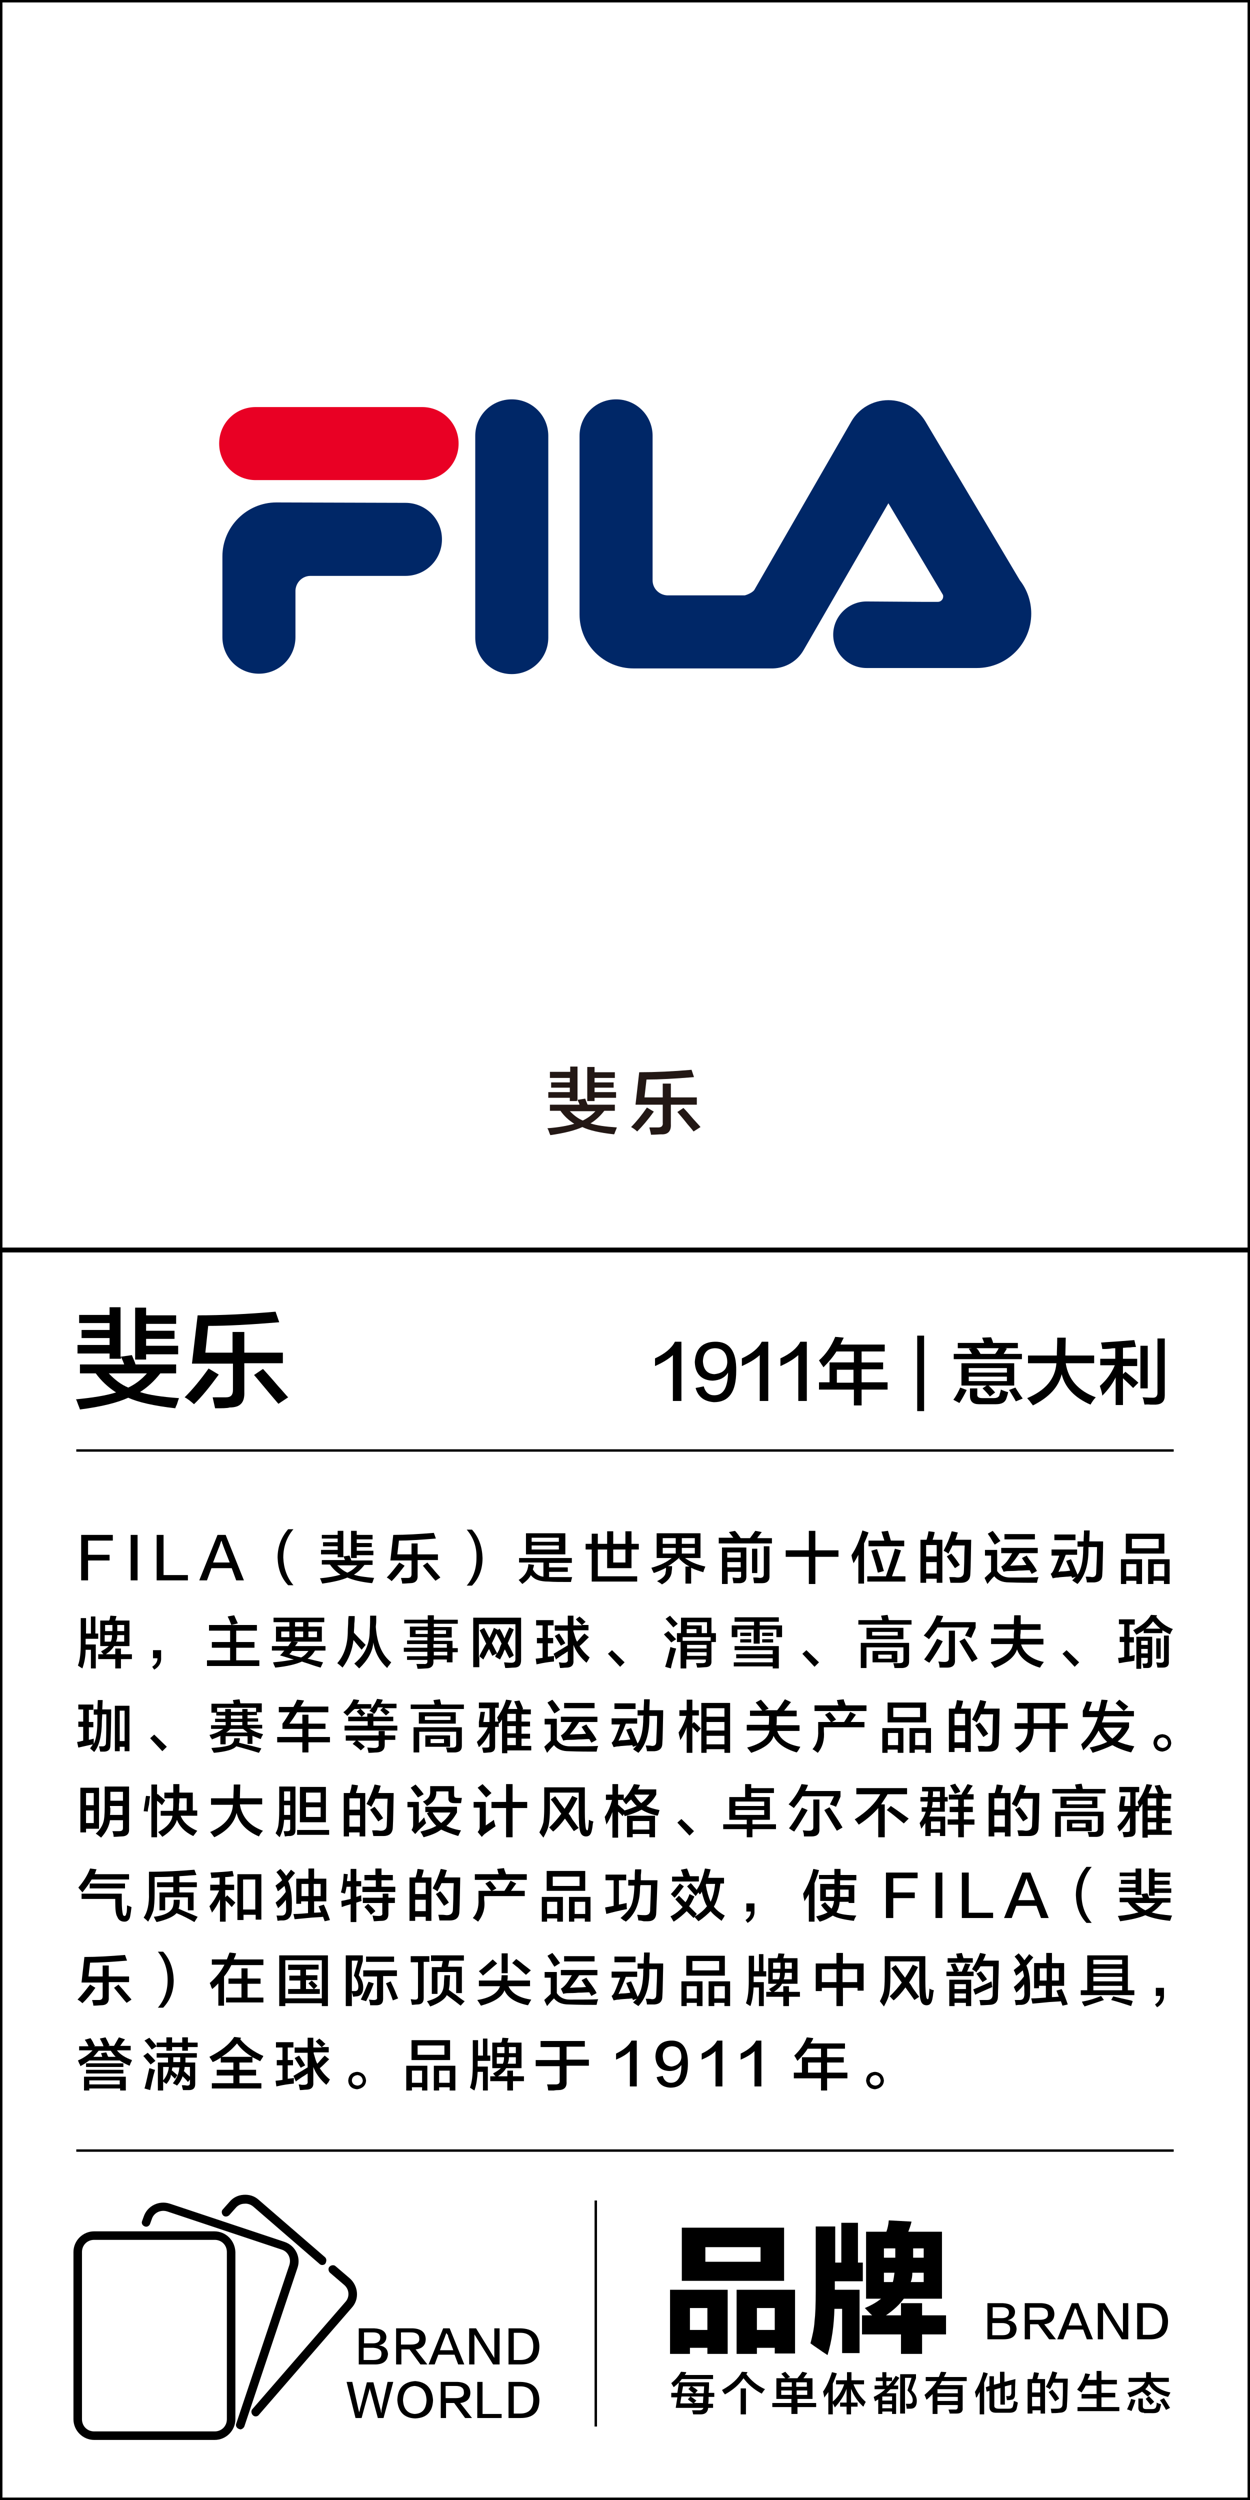 <?xml version="1.0" encoding="utf-8"?>
<!-- Generator: Adobe Illustrator 19.0.0, SVG Export Plug-In . SVG Version: 6.00 Build 0)  -->
<svg version="1.1" id="图层_1" xmlns="http://www.w3.org/2000/svg" xmlns:xlink="http://www.w3.org/1999/xlink" x="0px" y="0px"
	 width="308px" height="616px" viewBox="0 0 308 616" style="enable-background:new 0 0 308 616;" xml:space="preserve">
<style type="text/css">
	.st0{fill:#231815;}
	.st1{fill:#E90024;}
	.st2{fill:#002767;}
</style>
<g id="XMLID_6631_">
	<path id="XMLID_671_" class="st0" d="M135.5,265.5v-1.4h5v-1.3h1.8v8.2l1.9-0.3c0.2,0.6,0.4,1.1,0.6,1.5h6.7v1.5h-2.6
		c-1,1.3-2.1,2.3-3.4,3.1c1.4,0.5,3.6,0.8,6.5,1c-0.1,0.2-0.2,0.6-0.4,1c-0.1,0.3-0.2,0.6-0.3,0.7c-3.6-0.4-6.2-1-7.8-1.8
		c-1.7,0.8-4.4,1.5-7.9,2c-0.1-0.2-0.3-0.7-0.5-1.3c-0.1-0.2-0.2-0.3-0.2-0.4c2.7-0.2,4.9-0.6,6.6-1.1c-1.4-0.9-2.5-1.9-3.4-3.2
		h-2.6v-1.5h7.3c-0.1-0.4-0.3-0.8-0.6-1.3v0.4h-1.8v-0.8h-5.3v-1.4h5.3V268h-4.6v-1.3h4.6v-1.1H135.5z M143.6,276.1
		c1.2-0.6,2.2-1.3,3.1-2.3h-6.3C141.4,274.8,142.4,275.6,143.6,276.1z M144.7,271.4v-8.5h1.8v1.3h5v1.4h-5v1.1h4.7v1.3h-4.7v1.1h5.3
		v1.4h-5.3v0.8H144.7z"/>
	<path id="XMLID_675_" class="st0" d="M157,278.8c-0.5-0.5-1-0.8-1.5-1.1c1.3-1.3,2.6-2.9,3.9-4.8l1.7,1
		C159.6,276,158.2,277.6,157,278.8z M156.6,272.1l0.9-7.9c4,0,8.3-0.2,12.9-0.6l0.6,1.8c-4.7,0.4-8.6,0.6-11.7,0.6l-0.5,4.4h4.5
		v-3.4h2v3.4h6.4v1.8h-6.4v4.8c0.1,1.7-0.7,2.6-2.4,2.5c-0.5,0-1.3,0.1-2.5,0.1c0-0.3-0.2-0.9-0.4-1.8c0.8,0,1.5,0,2.2,0
		c0.8,0,1.2-0.4,1.1-1.2v-4.4H156.6z M170.9,278.8c-0.3-0.4-0.8-1-1.5-1.8c-1.1-1.4-1.9-2.3-2.5-3l1.5-1c0.6,0.6,1.4,1.5,2.5,2.8
		c0.8,0.9,1.4,1.5,1.7,1.9L170.9,278.8z"/>
</g>
<g id="XMLID_6627_">
	<path id="XMLID_663_" d="M19.5,326.1V324H27v-1.9h2.7v12.2l2.8-0.4c0.3,0.8,0.7,1.6,0.9,2.3h10v2.2h-3.9c-1.5,1.9-3.1,3.4-5,4.6
		c2.1,0.7,5.3,1.2,9.6,1.5c-0.1,0.3-0.3,0.8-0.5,1.5c-0.2,0.5-0.4,0.8-0.4,1c-5.3-0.6-9.2-1.5-11.6-2.6c-2.6,1.2-6.5,2.2-11.9,2.9
		c-0.1-0.4-0.4-1-0.7-1.9c-0.1-0.3-0.2-0.5-0.3-0.6c4.1-0.4,7.3-0.9,9.9-1.7c-2-1.3-3.7-2.9-5-4.7h-3.9v-2.2h10.9
		c-0.2-0.6-0.5-1.3-0.8-1.9v0.5H27v-1.3h-7.9v-2.1H27v-1.7h-6.9v-2H27v-1.7H19.5z M31.6,341.9c1.7-0.8,3.3-2,4.6-3.5h-9.4
		C28.3,340,29.9,341.2,31.6,341.9z M33.3,334.9v-12.7H36v1.9h7.4v2.1H36v1.7h7v2h-7v1.7h7.9v2.1H36v1.3H33.3z"/>
	<path id="XMLID_667_" d="M47.8,346c-0.8-0.7-1.5-1.3-2.3-1.7c2-2,3.9-4.3,5.9-7.1l2.5,1.5C51.7,341.7,49.7,344.2,47.8,346z
		 M47.3,336l1.4-11.9c5.9,0,12.3-0.3,19.2-0.9l0.9,2.6c-7.1,0.6-12.9,0.9-17.5,0.9l-0.7,6.6h6.7v-5.1h2.9v5.1h9.5v2.6h-9.5v7.1
		c0.1,2.6-1,3.8-3.6,3.8C56,347,54.7,347,53,347c-0.1-0.5-0.3-1.4-0.6-2.7c1.2,0,2.3,0,3.3,0c1.2,0,1.7-0.6,1.7-1.8V336H47.3z
		 M68.6,345.9c-0.5-0.6-1.3-1.5-2.3-2.7c-1.7-2-2.9-3.5-3.7-4.4l2.2-1.5c0.8,0.9,2.1,2.3,3.7,4.2c1.2,1.3,2,2.3,2.5,2.8L68.6,345.9z
		"/>
</g>
<g id="XMLID_6626_">
	<path id="XMLID_27_" d="M165.8,345.1v-11.2c-1.1,1-2.6,1.9-4.4,2.7c0-0.7,0-1.3,0-1.9c2.4-1.1,4.1-2.5,4.9-4.1h1.6v14.6H165.8z"/>
	<path id="XMLID_32_" d="M171.4,342l2-0.4c0.4,1.5,1.3,2.2,2.6,2.2c2.2,0,3.3-1.8,3.4-5.6c-0.8,1.3-2.1,1.9-3.8,2
		c-2.8-0.1-4.3-1.7-4.4-4.6c0.2-3.2,1.8-4.9,4.9-5c3.6-0.1,5.4,2.3,5.3,7.2c0,5.2-1.8,7.7-5.5,7.7C173.5,345.3,172,344.2,171.4,342z
		 M179.2,335.7c0-2.3-1.1-3.5-3.1-3.5c-1.8,0.1-2.8,1.1-2.9,3.2c0.1,2,1,3.1,2.8,3.2C178,338.4,179.1,337.5,179.2,335.7z"/>
	<path id="XMLID_639_" d="M187.2,345.1v-11.2c-1.1,1-2.6,1.9-4.4,2.7c0-0.7,0-1.3,0-1.9c2.4-1.1,4.1-2.5,4.9-4.1h1.6v14.6H187.2z"/>
	<path id="XMLID_641_" d="M196.7,345.1v-11.2c-1.1,1-2.6,1.9-4.4,2.7c0-0.7,0-1.3,0-1.9c2.4-1.1,4.1-2.5,4.9-4.1h1.6v14.6H196.7z"/>
	<path id="XMLID_643_" d="M202.9,336.9c-0.1-0.1-0.2-0.4-0.4-0.6c-0.1-0.2-0.4-0.6-0.7-1.1c1.7-1.5,3-3.4,4-5.8l2.1,0.2
		c-0.3,0.6-0.6,1.2-0.8,1.7H218v1.7h-5.7v2.7h5.3v1.7h-5.3v3.2h6.4v1.8h-6.4v3.9h-1.9v-3.9h-8.6v-1.8h2.6v-4.9h6V333h-4.3
		C205.3,334.3,204.2,335.6,202.9,336.9z M206.2,337.5v3.2h4.1v-3.2H206.2z"/>
	<path id="XMLID_646_" d="M226,347.7v-18.6h1.7v18.6H226z"/>
	<path id="XMLID_648_" d="M236.4,345.7c-0.4-0.2-0.9-0.5-1.5-0.8c0.7-0.9,1.2-1.9,1.7-3l1.6,0.6C237.6,343.7,237,344.8,236.4,345.7z
		 M236,332.2v-1.3h6.5l-0.5-1.3l2.2-0.1c0.2,0.5,0.4,0.9,0.5,1.4h6.1v1.3h-3.1l0.4,0.1l-0.8,1.3h4.5v1.3H235v-1.3h4.5l-0.8-1.3
		l0.8-0.1H236z M236.9,341.4v-5.5h13v5.5h-6.3c0.6,0.6,1.1,1.1,1.6,1.7l-1.3,1c-0.4-0.6-1-1.2-1.8-2l1-0.7H236.9z M238.7,337.1v1.1
		h9.4v-1.1H238.7z M238.7,339.2v1.1h9.4v-1.1H238.7z M241.2,346c-1.5,0-2.2-0.7-2.2-2.1v-1.8h1.8v1.3c-0.1,0.8,0.3,1.1,1.3,1.1h2.7
		c0.8,0,1.3-0.2,1.5-0.8c0-0.1,0-0.2,0.1-0.4c0.1-0.4,0.2-0.7,0.2-0.9c0.1,0,0.3,0.1,0.5,0.2c0.6,0.2,1,0.4,1.3,0.4
		c-0.1,0.7-0.3,1.1-0.4,1.5c-0.3,1-1.1,1.5-2.6,1.5H241.2z M240.6,332.2c0.1,0.1,0.2,0.2,0.4,0.4c0.3,0.5,0.5,0.8,0.6,1h3.6
		c0.1-0.1,0.3-0.4,0.5-0.7c0.2-0.3,0.3-0.6,0.4-0.7H240.6z M250.3,345.3c-0.3-0.6-0.8-1.4-1.4-2.4c-0.1-0.2-0.2-0.3-0.3-0.4l1.6-0.6
		c0.6,1,1.2,1.9,1.8,2.7L250.3,345.3z"/>
	<path id="XMLID_657_" d="M253.3,335.9V334h7.1c0-1,0.1-2.5,0.1-4.4h2.1l-0.1,4.4h7.1v1.9h-7c0.6,4,3.1,6.8,7.4,8.4
		c-0.5,0.5-0.9,1.1-1.3,1.8c-3.9-1.7-6.3-4.2-7.1-7.5c-0.8,3.2-3.1,5.7-7.1,7.7c-0.1-0.2-0.4-0.5-0.8-1.1c-0.3-0.3-0.5-0.6-0.6-0.7
		c4.5-1.9,6.9-4.7,7.2-8.6H253.3z"/>
	<path id="XMLID_659_" d="M271.1,336.6v-1.8h3.7v-2.6c-0.3,0-0.7,0-1.2,0.1c-0.9,0.1-1.6,0.1-2,0.1c0,0,0-0.1,0-0.1
		c-0.1-0.7-0.2-1.2-0.3-1.5c3.2-0.2,5.9-0.4,8.2-0.6l0.4,1.7c-0.3,0-0.8,0-1.4,0.1c-0.8,0-1.4,0.1-1.8,0.1v2.7h3.5v1.8h-3.5v2
		l0.6-0.6c1.6,1.3,2.7,2.2,3.2,2.7l-1.3,1.3c-0.6-0.6-1.4-1.4-2.5-2.4v6.6h-1.8v-6.8c-0.8,1.6-1.9,3.1-3.3,4.5
		c0-0.4-0.2-1.2-0.6-2.4c1.6-1.4,2.8-3,3.7-5.1H271.1z M281,342.1v-10.5h1.8v10.5H281z M282,346.1c0-0.1,0-0.2-0.1-0.4
		c-0.1-0.7-0.2-1.1-0.4-1.4c0.5,0,1.3,0.1,2.6,0.1c0.7,0,1.1-0.4,1.1-1.2v-13.4h1.8v14c0,1.5-0.7,2.2-2.2,2.3c-0.2,0-0.6,0-1.3,0
		C282.7,346,282.2,346.1,282,346.1z"/>
</g>
<g id="XMLID_2295_">
	<g id="XMLID_4345_">
		<path id="XMLID_4861_" d="M27.8,379.6h-6.1v3.5h5.3v1.4h-5.3v4.9H20v-11.2h7.8V379.6z"/>
		<path id="XMLID_4859_" d="M32.2,389.4v-11.2h1.7v11.2H32.2z"/>
		<path id="XMLID_4857_" d="M46.3,389.4h-7.7v-11.2h1.7v9.9h6V389.4z"/>
		<path id="XMLID_4854_" d="M55.6,378.2l4.5,11.2h-1.9l-1.1-3h-5l-1.1,3h-1.9l4.5-11.2H55.6z M54.6,379.6L54.6,379.6
			c-0.2,0.3-0.3,0.7-0.4,1c0,0.1-0.6,1.5-1.7,4.4h4.1c-1.1-2.8-1.7-4.3-1.7-4.4c0,0,0-0.1-0.1-0.2C54.7,380,54.6,379.7,54.6,379.6z"
			/>
		<path id="XMLID_4852_" d="M72.3,390.6h-1.3c-1.7-1.8-2.5-4-2.6-6.8c0-2.7,0.9-5,2.6-7h1.3c-1.7,2-2.5,4.4-2.5,7
			C69.9,386.4,70.7,388.7,72.3,390.6z"/>
		<path id="XMLID_4848_" d="M79.3,379.3v-1.1h3.9v-1h1.4v6.3l1.5-0.2c0.2,0.4,0.3,0.8,0.5,1.2h5.2v1.1h-2c-0.8,1-1.6,1.8-2.6,2.4
			c1.1,0.4,2.8,0.6,5,0.8c-0.1,0.2-0.2,0.4-0.3,0.8c-0.1,0.3-0.2,0.4-0.2,0.5c-2.8-0.3-4.8-0.8-6.1-1.4c-1.3,0.6-3.4,1.1-6.2,1.5
			c-0.1-0.2-0.2-0.5-0.4-1c-0.1-0.1-0.1-0.3-0.2-0.3c2.1-0.2,3.8-0.5,5.1-0.9c-1.1-0.7-1.9-1.5-2.6-2.5h-2v-1.1H85
			c-0.1-0.3-0.3-0.7-0.4-1v0.3h-1.4v-0.7h-4.1v-1.1h4.1v-0.9h-3.6v-1h3.6v-0.9H79.3z M85.6,387.5c0.9-0.4,1.7-1,2.4-1.8h-4.9
			C83.9,386.5,84.7,387.1,85.6,387.5z M86.5,383.8v-6.6h1.4v1h3.9v1.1h-3.9v0.9h3.7v1h-3.7v0.9H92v1.1h-4.1v0.7H86.5z"/>
		<path id="XMLID_4844_" d="M96.5,389.6c-0.4-0.4-0.8-0.7-1.2-0.9c1-1,2-2.3,3.1-3.7l1.3,0.8C98.5,387.4,97.4,388.7,96.5,389.6z
			 M96.2,384.4l0.7-6.2c3.1,0,6.4-0.2,10-0.5l0.5,1.4c-3.7,0.3-6.7,0.5-9.1,0.5l-0.4,3.4h3.5v-2.7h1.5v2.7h5v1.4h-5v3.7
			c0.1,1.3-0.5,2-1.9,2c-0.4,0-1,0.1-1.9,0.1c0-0.3-0.1-0.7-0.3-1.4c0.6,0,1.2,0,1.7,0c0.6,0,0.9-0.3,0.9-0.9v-3.4H96.2z
			 M107.3,389.5c-0.3-0.3-0.7-0.8-1.2-1.4c-0.9-1.1-1.5-1.8-1.9-2.3l1.1-0.8c0.4,0.5,1.1,1.2,1.9,2.2c0.6,0.7,1.1,1.2,1.3,1.5
			L107.3,389.5z"/>
		<path id="XMLID_4842_" d="M115,376.9h1.3c1.7,1.9,2.5,4.2,2.6,7c0,2.8-0.9,5-2.6,6.8H115c1.6-1.9,2.4-4.1,2.4-6.8
			C117.5,381.2,116.7,378.9,115,376.9z"/>
		<path id="XMLID_4837_" d="M127.9,385.1v-1.2h13v1.2h-5.6v1.1h4.6v1.1h-4.6v1.3c1.9,0,3.8,0,5.7,0c0,0-0.1,0.1-0.1,0.3
			c-0.1,0.4-0.2,0.7-0.2,0.9c-2.5,0-4.3,0-5.5-0.1c-2.2,0-3.6-0.5-4.4-1.6c-0.4,0.8-1.1,1.5-2.1,2.2c-0.3-0.3-0.6-0.7-0.9-1
			c1.5-0.9,2.3-2.2,2.4-3.9l1.4,0.2c-0.1,0.4-0.2,0.8-0.3,1.1c0.6,1.1,1.5,1.7,2.6,1.8v-3.5H127.9z M129.6,383v-5.2h9.7v5.2H129.6z
			 M131,378.9v1h6.7v-1H131z M131,380.8v1h6.7v-1H131z"/>
		<path id="XMLID_4834_" d="M144.3,381.8v-1.4h1.5v-2.5h1.5v2.5h2.3v-3.1h1.5v3.1h3v-3.1h1.5v3.1h1.8v1.4h-1.8v4.6h-6v-4.6h-2.3v6.6
			h9.7v1.3h-11.2v-7.9H144.3z M151.1,381.8v3.2h3v-3.2H151.1z"/>
		<path id="XMLID_4828_" d="M168.9,390.2V386h1c-1-0.5-1.9-1.2-2.6-2l0.2-0.2h-0.1c-0.9,0.8-1.8,1.5-2.8,2.1h1c0,0.3,0,0.7-0.1,1.3
			c0,0,0,0,0,0.1c-0.1,1.2-0.9,2.3-2.4,3.1c-0.3-0.3-0.7-0.5-1.2-0.8c1.4-0.7,2.1-1.4,2.1-2.2c0.1-0.3,0.1-0.7,0.1-1.1
			c-0.9,0.5-1.9,0.9-3,1.3c-0.2-0.4-0.4-0.8-0.6-1.3c2.2-0.6,3.8-1.4,5-2.4h-3.7v-6.1h10.8v6.1h-3.8c1.2,0.9,2.8,1.6,5,2.1
			c-0.2,0.5-0.4,0.9-0.5,1.4c-1-0.3-2-0.6-3-1.1v3.9H168.9z M163.3,379v1.4h3.2V379H163.3z M163.3,381.4v1.4h3.2v-1.4H163.3z
			 M171.2,379H168v1.4h3.2V379z M168,381.4v1.4h3.2v-1.4H168z"/>
		<path id="XMLID_4821_" d="M177.1,380.2v-1.3h3.6l-1.1-1.4l1.5-0.3c0.4,0.4,0.8,0.9,1.4,1.8h-0.1h2.4c0.5-0.7,0.9-1.2,1.3-1.8
			l1.6,0.3c-0.1,0.1-0.3,0.4-0.6,0.8c-0.3,0.3-0.4,0.5-0.5,0.7h3.6v1.3H177.1z M177.9,390.3v-9h6v7.2c0,1-0.5,1.5-1.5,1.6
			c-0.4,0-1,0-1.7,0c0-0.1,0-0.4-0.1-0.7c0-0.3-0.1-0.5-0.1-0.7c0.3,0,0.7,0.1,1.4,0.1c0.5,0,0.7-0.1,0.7-0.5v-1h-3.3v3H177.9z
			 M179.2,382.5v1.3h3.3v-1.3H179.2z M179.2,384.9v1.3h3.3v-1.3H179.2z M185.3,387.6v-6h1.3v6H185.3z M185.8,390.1l-0.2-1.4
			c0.1,0,0.4,0,0.7,0c0.4,0,0.7,0.1,0.9,0.1c0.7,0,1-0.3,1-0.9V381h1.4v7.2c0.1,1.2-0.5,1.9-1.8,1.9
			C187,390.1,186.4,390.1,185.8,390.1z"/>
		<path id="XMLID_4819_" d="M193.6,383.6V382h5.7v-4.8h1.6v4.8h5.7v1.6h-5.7v6.7h-1.6v-6.7H193.6z"/>
		<path id="XMLID_4814_" d="M210.3,385.2c0-0.1-0.1-0.4-0.2-0.7c-0.1-0.3-0.2-0.7-0.3-1.3c1.1-1.6,2-3.7,2.7-6.1l1.5,0.5
			c-0.3,0.9-0.7,1.9-1.1,2.7v9.9h-1.4v-7.1C211.1,383.9,210.7,384.6,210.3,385.2z M213.7,389.7v-1.3h4.6c0.8-2.4,1.6-4.6,2.2-6.8
			l1.5,0.4c-0.4,1.2-1,3.1-1.9,5.5c-0.1,0.4-0.3,0.7-0.3,0.9h3.3v1.3H213.7z M214,381v-1.4h3.9l-0.7-2.2l1.6-0.2l0.7,2.4h3.3v1.4
			H214z M216.3,387.5c-0.4-1.7-1-3.5-1.6-5.4l1.4-0.4c0.2,0.6,0.5,1.5,0.9,2.7c0.4,1.2,0.6,2.2,0.8,2.7L216.3,387.5z"/>
		<path id="XMLID_4808_" d="M226.8,390.1v-10.7h1.5c0.1-0.4,0.3-0.9,0.4-1.6c0-0.2,0.1-0.4,0.1-0.5l1.5,0.2
			c-0.1,0.7-0.3,1.3-0.5,1.9h2.4V390h-1.4v-1h-2.6v1H226.8z M228.2,380.7v2.8h2.6v-2.8H228.2z M228.2,384.9v2.8h2.6v-2.8H228.2z
			 M234.2,390c-0.1-0.5-0.2-1-0.3-1.4c0.2,0,0.5,0,1,0c0.5,0,0.8,0.1,1.1,0.1c1,0,1.5-0.5,1.5-1.4c0-0.6,0.1-1.8,0.1-3.7
			c0-1.3,0.1-2.3,0.1-2.8h-3c-0.3,0.7-0.7,1.4-1,2c-0.1,0-0.2-0.1-0.3-0.2c-0.2-0.1-0.5-0.3-0.9-0.5c0.8-1.5,1.5-3.1,2-4.8l1.5,0.3
			c0,0.1-0.1,0.3-0.2,0.6c-0.1,0.5-0.3,0.9-0.4,1.2h3.9c-0.1,4-0.1,6.7-0.2,8.2c0,1.6-0.7,2.4-2.4,2.4C235.8,390,235,390,234.2,390z
			 M235.3,386.4c-0.6-0.9-1.3-1.9-2-2.9l1.1-0.7c0.7,0.8,1.4,1.7,2.1,2.8L235.3,386.4z"/>
		<path id="XMLID_4803_" d="M243.3,390.3l-0.7-1.5c0.3-0.3,0.9-0.8,1.6-1.5v-4h-1.5v-1.4h3v5.2c0.7,1.1,1.8,1.6,3.2,1.6
			c3.1,0,5.5,0,7-0.1c-0.2,0.4-0.3,0.9-0.4,1.4c-1.9,0-4.2,0-6.9-0.1c-1.6,0-2.8-0.5-3.6-1.5C244.6,388.7,244.1,389.3,243.3,390.3z
			 M245.1,380.6c-0.2-0.3-0.6-0.9-1.1-1.8c-0.3-0.4-0.5-0.7-0.6-0.9l1.2-0.7c0.7,0.8,1.3,1.7,1.9,2.5L245.1,380.6z M246.7,382.7
			v-1.3h9v1.3h-4.5c-0.7,1.1-1.5,2.1-2.3,3.1c0.4,0,1.2-0.1,2.2-0.1c0.8,0,1.4-0.1,1.8-0.1l-1.1-1.7l1.2-0.6
			c0.1,0.2,0.3,0.5,0.5,0.8c1,1.3,1.7,2.3,2,3l-1.3,0.7l-0.5-0.9c-0.7,0-1.6,0.1-2.7,0.1c-1,0.1-1.7,0.1-2.2,0.1
			c-0.3,0-0.7,0-1.2,0.1c-0.1,0-0.2,0.1-0.3,0.1l-0.6-1.3c0.4-0.2,0.7-0.5,1-0.8c0.5-0.5,1-1.3,1.7-2.5H246.7z M247.5,379.3V378h7.5
			v1.3H247.5z"/>
		<path id="XMLID_4800_" d="M259.1,383.1v-1.3h6.3v1.3h-2.8c-0.6,1.6-1.2,3-1.8,4.2c0.1,0,0.3,0,0.5-0.1c1,0,1.8-0.1,2.4-0.2
			c-0.3-0.8-0.7-1.6-1-2.4l1.2-0.4c0.6,1.3,1.1,2.6,1.6,3.8c0.9-1.2,1.4-3.4,1.4-6.4c0,0,0-0.1,0-0.2c0-0.1,0.1-0.3,0.1-0.3h-1.5
			v-1.3h1.5c0-0.8,0.1-1.7,0.1-2.7h1.4c0,0.8-0.1,1.7-0.1,2.7h3.4c0,0.2,0,0.6,0,1c-0.1,3.6-0.1,5.9-0.2,7.1c0,1.3-0.7,1.9-1.9,2
			c-0.5,0-1.2,0-1.9,0c0-0.3-0.1-0.8-0.3-1.4c0.2,0,0.5,0,0.8,0c0.4,0,0.6,0.1,0.8,0.1c0.7,0,1-0.4,1-1.1c0.1-2.2,0.2-4.3,0.2-6.3
			h-2.1c0,0.2,0,0.4,0,0.6c0,3.8-0.9,6.6-2.7,8.5c-0.4-0.3-0.8-0.5-1.3-0.9c0.3-0.3,0.6-0.6,0.9-0.9l-0.9,0.3l-0.1-0.1
			c0-0.1-0.1-0.3-0.1-0.3c-0.3,0-0.7,0.1-1.2,0.1c-1,0.1-1.7,0.1-2.1,0.2c-0.5,0-0.9,0.1-1.3,0.2l-0.5-1.1c0.3-0.2,0.5-0.5,0.7-0.9
			c0.6-1.3,1-2.5,1.4-3.6H259.1z M259.8,379.5v-1.4h5.2v1.4H259.8z"/>
		<path id="XMLID_4793_" d="M276.2,390.3v-6.1h5.2v6.1H280v-0.8h-2.5v0.8H276.2z M277.4,382.8v-4.9h9.5v4.9H277.4z M277.5,385.4v3
			h2.5v-3H277.5z M278.9,379.2v2.3h6.6v-2.3H278.9z M282.9,390.3v-6.1h5.3v6.1h-1.4v-0.8h-2.6v0.8H282.9z M284.3,385.4v3h2.6v-3
			H284.3z"/>
		<path id="XMLID_4786_" d="M20.3,411.1c-0.2-0.1-0.5-0.3-0.8-0.5c-0.1-0.1-0.3-0.2-0.3-0.2c0.5-1.3,0.7-3.1,0.7-5.5v-6.2h1.3v3.8
			h1.2v-4.2h1.1v4.2h0.7v1.3h-3.1v1.4h2.5v5.9h-1.2v-4.6h-1.3C21.1,408.1,20.8,409.7,20.3,411.1z M24.7,405.6v-6.3h2.2
			c0,0,0-0.1,0.1-0.2c0.1-0.3,0.1-0.6,0.2-1l1.5,0.1c-0.1,0.4-0.2,0.7-0.3,1.1h3.5v6.3h-3.8c-0.4,0.7-1,1.3-2,2h2.3v-1.4h1.4v1.4
			h2.7v1.2h-2.7v2.3h-1.4v-2.3h-4.2v-1.2h1.3c-0.2-0.2-0.4-0.4-0.6-0.7c0.9-0.5,1.5-0.9,1.9-1.3H24.7z M25.9,400.4v1.5h1.8v-1.5
			H25.9z M27.3,404.5c0.2-0.4,0.3-1,0.3-1.6h-1.8v1.6H27.3z M30.6,404.5v-1.6h-1.7c0,0.6-0.1,1.1-0.3,1.6H30.6z M30.6,400.4h-1.7
			v1.5h1.7V400.4z"/>
		<path id="XMLID_4784_" d="M38,411.4l-0.5-0.7c0.9-0.6,1.3-1.3,1.3-2.1h-1.1v-2h2c0,0.3,0,0.9,0,1.8
			C39.8,409.7,39.2,410.7,38,411.4z"/>
		<path id="XMLID_4781_" d="M51.5,401.8v-1.4h11.8v1.4h-5.1v2.8h4.5v1.4h-4.5v3.1h5.7v1.4H51v-1.4h5.7V406h-4.5v-1.4h4.5v-2.8H51.5z
			 M57,400.4c-0.3-0.8-0.6-1.5-0.9-2.1l1.6-0.3c0.2,0.5,0.5,1.1,0.9,2L57,400.4z"/>
		<path id="XMLID_4774_" d="M67.4,399.7v-1.1h12.5v1.1H76v1.1h3.3v3.7h-7.2l1.3,0.1c-0.2,0.4-0.5,0.7-0.7,1h7.5v1.1h-2.6
			c-0.5,0.9-1.1,1.5-1.8,2c1.2,0.3,2.5,0.6,3.8,0.9l-0.6,1.3c-0.7-0.2-1.7-0.5-3.1-1c-0.7-0.2-1.2-0.4-1.5-0.5
			c-1.5,0.7-3.7,1.2-6.6,1.5c0-0.1-0.1-0.3-0.3-0.7c-0.1-0.3-0.2-0.5-0.2-0.6c2.3-0.2,4-0.5,5.1-0.7c-0.4-0.1-1.1-0.3-2-0.6
			c-0.6-0.2-1.1-0.3-1.4-0.4c0.2-0.2,0.5-0.5,0.8-0.9c0.1-0.1,0.2-0.3,0.3-0.3h-3.1v-1.1h4c0.3-0.4,0.5-0.7,0.8-1.1H68v-3.7h3.3
			v-1.1H67.4z M69.3,402v1.4h2V402H69.3z M74.2,408.4c0.8-0.4,1.3-1,1.8-1.6h-4c-0.1,0.1-0.2,0.2-0.3,0.4c-0.2,0.2-0.3,0.3-0.4,0.4
			C71.8,407.8,72.8,408.1,74.2,408.4z M72.7,399.7v1.1h2v-1.1H72.7z M72.7,402v1.4h2V402H72.7z M78.1,402H76v1.4h2.1V402z"/>
		<path id="XMLID_4771_" d="M89.1,406.5l-2-2.4c-0.3,2.4-1.1,4.7-2.7,6.8c-0.4-0.4-0.9-0.8-1.3-1.1c1.7-1.9,2.6-4.6,2.6-8
			c0-0.6,0.1-1.4,0.1-2.5c0-0.5,0.1-0.9,0.1-1.1h1.5c0,0.5,0,1.1-0.1,1.9c0,0.9-0.1,1.7-0.1,2.2c0.4,0.4,1,1.1,1.9,2
			c0.4,0.4,0.8,0.8,1,1L89.1,406.5z M88.5,411.1c-0.1-0.1-0.3-0.3-0.4-0.4c-0.3-0.3-0.6-0.6-0.8-0.8c2.5-2,3.8-4.7,3.8-8.1
			c0.1-1.5,0.1-2.7,0.1-3.7h1.5c0,0.3,0,0.7,0,1.3c0,0.7-0.1,1.1-0.1,1.5c0.3,4,1.5,6.9,3.8,8.7c-0.1,0.1-0.3,0.4-0.5,0.7
			c-0.3,0.3-0.4,0.5-0.5,0.7c-1.9-1.8-3-3.8-3.4-6.3C91.8,407,90.6,409.1,88.5,411.1z"/>
		<path id="XMLID_4765_" d="M99.6,400.1v-1h5.8V398h1.5v1.1h5.9v1h-5.9v0.8h4.4v2.6h-4.4v0.8h4.6v1.8h1.3v1h-1.3v2.5h-1.4v-0.7h-3.3
			v0.3c0.1,1.2-0.5,1.9-1.8,1.9c-0.4,0-1.1,0.1-2.1,0.1c-0.1-0.5-0.2-0.9-0.3-1.2c0.6,0,1.2,0,1.8,0c0.7,0.1,1-0.2,0.9-0.9v-0.1h-5
			v-0.9h5V407h-5.8v-1h5.8v-0.9h-5v-0.9h5v-0.8H101v-2.6h4.4v-0.8H99.6z M102.4,401.7v0.9h3v-0.9H102.4z M109.9,401.7h-3v0.9h3
			V401.7z M110.1,405.1h-3.3v0.9h3.3V405.1z M106.9,407v0.9h3.3V407H106.9z"/>
		<path id="XMLID_4762_" d="M125.5,401l1.1,0.5c-0.5,1.1-1,2.3-1.5,3.4c0.5,1,1.1,2,1.5,3l-1.1,0.7l-1.1-2.2
			c-0.1,0.2-0.3,0.5-0.4,0.9c-0.1,0.3-0.4,0.8-0.8,1.6l-1.2-0.7c0.1-0.1,0.1-0.3,0.2-0.4c0.1-0.2,0.2-0.3,0.2-0.4l-1.1,0.6l-0.8-1.7
			c-0.2,0.3-0.5,0.8-0.8,1.5c-0.3,0.5-0.5,0.9-0.6,1.1l-1-0.8v2.7h-1.5v-12.2h11.8V409c0,1.3-0.5,1.9-1.8,1.9
			c-0.5,0-1.2,0.1-2.1,0.1c-0.1-0.4-0.2-0.9-0.3-1.4c0.4,0,1,0.1,1.8,0.1c0.7,0,1-0.3,1-0.9v-8.6H118v8.1c0.1-0.1,0.2-0.4,0.4-0.8
			c0.6-1.1,1-1.9,1.4-2.5c-0.6-1.2-1.1-2.3-1.6-3.3l1.1-0.6l1.3,2.5c0.4-0.8,0.8-1.7,1.1-2.5l1,0.5l0.4-0.3c0.2,0.3,0.5,0.8,0.8,1.5
			c0.2,0.4,0.3,0.7,0.4,0.9C124.7,402.7,125.1,401.8,125.5,401z M123.6,405c-0.4-0.9-0.9-1.7-1.3-2.5c-0.3,0.8-0.7,1.6-1.1,2.4
			l1.3,2.5c0.1-0.2,0.3-0.5,0.5-0.9C123.2,405.8,123.4,405.3,123.6,405z"/>
		<path id="XMLID_4758_" d="M132.1,400.5v-1.3h4.3v1.3H135v3.1h1.3v1.3H135v3.3c0,0,0.1,0,0.1,0c0.6-0.1,1.1-0.1,1.4-0.2
			c0,0.5,0,0.9,0,1.4c-1.2,0.1-2.6,0.3-4.3,0.7l-0.2-1.4l1.7-0.2v-3.6h-1.4v-1.3h1.4v-3.1H132.1z M144.5,409.7
			c-1.5-1.3-2.6-2.8-3.2-4.4v3.8c0.1,1.2-0.5,1.8-1.8,1.8c-0.4,0-0.9,0.1-1.5,0.1c-0.1-0.5-0.2-1-0.3-1.4c0.1,0,0.4,0,0.7,0.1
			c0.3,0,0.5,0,0.6,0c0.7,0,1-0.3,0.9-0.9v-1.9c-0.3,0.2-0.7,0.5-1.4,0.9c-0.7,0.5-1.2,0.8-1.5,1.1l-0.6-1.4
			c1.5-0.9,2.7-1.6,3.5-2.1v-3.6h-3.2v-1.3h3.2v-2.4h1.4v2.4h2.1c-0.1-0.1-0.4-0.4-0.7-0.7c-0.4-0.3-0.6-0.6-0.8-0.8l0.9-0.7
			c0.1,0.1,0.3,0.3,0.6,0.5c0.4,0.4,0.7,0.7,0.9,0.8l-0.9,0.8h1.6v1.3h-3.7v0.3c0,0.1,0.1,0.2,0.1,0.3c0.3,1,0.5,1.8,0.8,2.2
			c0.6-0.7,1.2-1.4,1.8-2l1.1,0.9c-1,1-1.8,1.8-2.3,2.2c0.6,1,1.5,2,2.5,2.8c-0.1,0.1-0.2,0.3-0.4,0.7
			C144.7,409.4,144.6,409.6,144.5,409.7z M138.2,405.5c-0.5-0.8-1-1.6-1.5-2.4l1.1-0.6c0.5,0.8,1,1.5,1.5,2.4L138.2,405.5z"/>
		<path id="XMLID_4756_" d="M153.9,409.6l-1.1,1.1l-3-3.2l1-0.9L153.9,409.6z"/>
		<path id="XMLID_4746_" d="M165.4,404.7c-0.4-0.5-0.6-0.6-0.4-0.5c-0.6-0.6-1.1-1.1-1.4-1.5l1.1-0.8c0,0,0.1,0.1,0.2,0.2
			c0.5,0.6,1.1,1.2,1.7,1.8L165.4,404.7z M165.3,411.1l-1.4-0.4c0.4-1.2,0.8-2.8,1.3-4.9c0.4,0.2,0.9,0.3,1.4,0.4
			C166,408.4,165.5,410,165.3,411.1z M165.9,401c-0.3-0.4-0.9-1-1.6-1.8c0.5,0.5,0.4,0.4-0.3-0.3l1.1-0.8c0.2,0.2,0.5,0.6,0.9,1
			c0.4,0.4,0.8,0.8,1,1L165.9,401z M166.8,404.6v-2.2h1v-3.8h7.5v3.8h1.1v2.2h-1.1v4.6c0.1,1.1-0.5,1.6-1.6,1.6
			c-0.3,0-1,0.1-1.9,0.1c-0.1-0.4-0.2-0.7-0.3-1.1c0.6,0,1.1,0,1.6,0c0.6,0,0.9-0.2,0.8-0.8v-0.1h-4.8v2.2h-1.4v-6.5H166.8z
			 M168.2,403.4v0.9h6.9v-0.9H168.2z M169.3,399.6v0.9h3.6v1.9h1.3v-2.7H169.3z M171.6,401.4h-2.4v1h2.4V401.4z M169.3,405.3v0.9
			h4.8v-0.9H169.3z M169.3,407.1v0.9h4.8v-0.9H169.3z"/>
		<path id="XMLID_4739_" d="M185.7,405v-3.5h-4v1.9h-1.4v-2.9h5.5v-0.9H181v-1.1h10.9v1.1h-4.7v0.9h5.5v2.9h-1.4v-1.9h-4.1v3.5
			H185.7z M180.8,410.6v-1h9.6v-1h-9v-1h9v-1H181v-1h10.9v5.5h-1.5v-0.5H180.8z M182.4,403.1v-0.8h2.7v0.8H182.4z M182.4,404.7v-0.8
			h2.7v0.8H182.4z M187.8,403.1v-0.8h2.7v0.8H187.8z M187.8,404.7v-0.8h2.7v0.8H187.8z"/>
		<path id="XMLID_4737_" d="M201.8,409.6l-1.1,1.1l-3-3.2l1-0.9L201.8,409.6z"/>
		<path id="XMLID_4730_" d="M211.5,400.3v-1.1h5.9l-0.3-1.1l1.6-0.2c0.1,0.4,0.2,0.8,0.3,1.3h5.6v1.1H211.5z M212.1,411v-6.2h11.9
			v4.6c0,1-0.5,1.5-1.6,1.6c-0.7,0-1.4,0-2,0c0-0.2-0.1-0.5-0.2-0.9c0-0.1-0.1-0.2-0.1-0.3c0.5,0,1.1,0,1.5,0c0.7,0,1-0.2,1-0.8
			v-3.1h-9.1v5.1H212.1z M213.5,403.9v-2.8h9.1v2.8H213.5z M214.9,402.1v0.9h6.3v-0.9H214.9z M215,409.6v-2.8h6.1v2.8H215z
			 M216.4,407.7v1h3.3v-1H216.4z"/>
		<path id="XMLID_4725_" d="M239.3,403.6c-0.2-0.1-0.6-0.3-1.3-0.5c-0.1,0-0.1-0.1-0.2-0.1l1-2h-7.8c-0.5,0.9-1.3,1.9-2.1,2.9
			c-0.1-0.1-0.4-0.3-0.8-0.6c-0.2-0.1-0.4-0.3-0.5-0.3c1.5-1.6,2.5-3.2,3.2-5l1.6,0.2c-0.2,0.5-0.4,1-0.7,1.5h8.7v1.4L239.3,403.6z
			 M229,409.7c-0.2-0.1-0.6-0.3-1.1-0.7c-0.1,0-0.1-0.1-0.2-0.1c1.2-1.5,2.2-3.2,3.2-5.1l1.4,0.6C231.3,406.3,230.2,408.1,229,409.7
			z M231.5,410.9c0-0.5-0.1-1-0.3-1.5c0.3,0,0.8,0.1,1.5,0.1c0.8,0,1.1-0.3,1.1-0.9v-6.8h1.5v7.2c0.1,1.3-0.6,1.9-1.9,1.9
			C233.1,410.9,232.4,410.9,231.5,410.9z M239.5,409.5c-1.1-1.8-2.1-3.5-3.1-5.1l1.3-0.7c1.5,2.3,2.6,3.9,3.2,5L239.5,409.5z"/>
		<path id="XMLID_4723_" d="M244.9,401.6v-1.4h4.9c0-0.8,0.1-1.6,0.1-2.2h1.6v2.2h4.9v1.4h-4.9c0,0.3,0,0.7-0.1,1.3
			c0,0.4,0,0.7,0,0.9h5.7v1.4h-5.5c0.7,2.2,2.6,3.7,5.6,4.3c-0.1,0.2-0.4,0.5-0.7,1c-0.1,0.2-0.2,0.4-0.3,0.4
			c-3-0.9-4.9-2.4-5.6-4.5c-0.6,1.9-2.5,3.4-5.5,4.6c-0.3-0.4-0.6-0.9-1-1.4c3.4-1.1,5.2-2.6,5.5-4.5h-5.4v-1.4h5.6
			c0-0.1,0-0.4,0-0.9c0-0.5,0.1-1,0.1-1.3H244.9z"/>
		<path id="XMLID_4721_" d="M265.9,409.6l-1.1,1.1l-3-3.2l1-0.9L265.9,409.6z"/>
		<path id="XMLID_4712_" d="M275.7,400.3V399h3.9v1.3h-1.3v3.1h1.1v1.3h-1.1v3.4l1.3-0.3c0,0.4-0.1,0.8-0.1,1.4
			c-0.4,0.1-1.1,0.2-1.9,0.3s-1.5,0.3-1.9,0.3l-0.2-1.3c0.5,0,1-0.1,1.5-0.2v-3.7h-1.1v-1.3h1.1v-3.1H275.7z M288.3,402.7
			c-0.7-0.3-1.3-0.7-1.9-1v0.7h-4.6v-0.7c-0.5,0.4-1.1,0.7-1.8,1.1c-0.3-0.4-0.5-0.8-0.8-1.1c2.1-1.1,3.6-2.3,4.4-3.8l1.5,0.1
			l-0.2,0.4c1.1,1.4,2.4,2.4,4.1,3C288.7,401.8,288.5,402.2,288.3,402.7z M280,411.1v-7.8h3.9v6.4c0,0.8-0.3,1.3-1.1,1.3
			c-0.3,0-0.6,0-1.1,0c0-0.3-0.1-0.7-0.2-1.1c0.3,0,0.5,0,0.7,0c0.4,0,0.6-0.2,0.6-0.5v-0.9h-1.6v2.7H280z M281.2,404.3v1h1.6v-1
			H281.2z M281.2,406.3v1.1h1.6v-1.1H281.2z M284.1,399.5c-0.5,0.7-1.1,1.3-1.8,1.8h3.6C285.2,400.7,284.6,400.1,284.1,399.5z
			 M284.9,408.7v-5h1.1v5H284.9z M285.2,410.9c-0.1-0.5-0.2-1-0.3-1.3c0.3,0,0.7,0.1,1.1,0.1c0.5,0,0.8-0.2,0.8-0.7v-6h1.2v6.3
			c0.1,1.1-0.4,1.6-1.5,1.6C286.1,410.9,285.7,410.9,285.2,410.9z"/>
		<path id="XMLID_4708_" d="M19.3,421.3V420H23v1.3h-1.1v3H23v1.3h-1.1v3.1l1.2-0.3c0,0.5,0,0.9,0,1.3c0.5-0.9,0.9-2.8,0.9-5.6v-1.6
			h-0.9v-1.3h0.9l0.1-2.3h1.2l-0.1,2.3h2.2c0,3.6-0.1,6.5-0.2,8.8c0,1-0.4,1.5-1.4,1.6c-0.3,0-0.7,0-1.1,0l-0.3-1.3
			c0.3,0,0.6,0,0.9,0c0.5,0,0.8-0.3,0.8-0.8c0.1-2.2,0.1-4.5,0.1-7.1h-1l-0.1,1.6c0,3.7-0.7,6.3-1.9,7.7c-0.4-0.4-0.8-0.7-1-0.9
			c0.3-0.4,0.5-0.7,0.7-1c-0.4,0.1-1,0.2-1.8,0.4c-0.8,0.2-1.4,0.3-1.8,0.4l-0.3-1.4c0.3,0,0.7-0.1,1.5-0.3v-3.4h-1.2v-1.3h1.2v-3
			H19.3z M28.3,431.5v-11.2h3.6v11.2h-1.2v-1.1h-1.2v1.1H28.3z M29.5,421.5v7.5h1.2v-7.5H29.5z"/>
		<path id="XMLID_4706_" d="M41.1,430.4l-1.1,1.1l-3-3.2l1-0.9L41.1,430.4z"/>
		<path id="XMLID_4699_" d="M52.1,422v-2.2h5.5c0-0.1-0.1-0.3-0.1-0.5c-0.1-0.2-0.1-0.3-0.1-0.4l1.6-0.2c0.1,0.2,0.1,0.5,0.2,0.9
			c0,0,0,0.1,0,0.1h5.3v2.2h-1.2v0.7H61v0.8h2.6v0.8H61v0.8h3.6v0.9h-3.1c1,0.7,2.1,1.1,3.3,1.4c0,0.1-0.1,0.3-0.3,0.6
			c-0.1,0.3-0.2,0.5-0.3,0.6c-0.8-0.3-1.4-0.6-2-0.8v2H61v-1.9h-5.4v2h-1.3v-2.1c-0.6,0.3-1.3,0.6-2.1,0.9c0-0.1-0.1-0.3-0.3-0.5
			c-0.1-0.3-0.2-0.5-0.3-0.6c1.3-0.3,2.4-0.8,3.4-1.5H52v-0.9h3.6v-0.8H53v-0.8h2.5v-0.8h-2.2V422H52.1z M63.8,431.9
			c-2.2-0.7-4.1-1.2-5.5-1.6h-0.1c-0.7,0.8-2.5,1.3-5.5,1.6c-0.3-0.5-0.5-0.9-0.6-1.2c2.8-0.2,4.5-0.5,5-1c0.4-0.3,0.6-0.8,0.6-1.4
			h1.4c0,0.4-0.1,0.8-0.2,1.1l5.5,1.4L63.8,431.9z M53.5,420.8v1h2v-0.7h1.4v0.7h2.8v-0.7H61v0.7h2.1v-1H53.5z M56.8,426
			c-0.4,0.4-0.7,0.7-1.1,0.9H61c-0.4-0.3-0.7-0.6-1.1-0.9H56.8z M56.9,422.7v0.8h2.8v-0.8H56.9z M56.9,424.3v0.8h2.8v-0.8H56.9z"/>
		<path id="XMLID_4697_" d="M68.7,422v-1.4h3.6c0.1-0.2,0.3-0.5,0.5-0.9c0.2-0.4,0.3-0.7,0.4-0.9l1.7,0.2c-0.1,0.3-0.3,0.6-0.6,1.1
			c-0.1,0.2-0.2,0.3-0.3,0.4h6.9v1.4h-7.7c-0.6,1-1.2,1.9-1.9,2.8h3.2v-2.2H76v2.2h4.2v1.3H76v2h5.3v1.3H76v2.5h-1.5v-2.5h-6.2v-1.3
			h6.2v-2h-4.9v-1.3c0.7-0.9,1.3-1.9,1.8-2.8H68.7z"/>
		<path id="XMLID_4692_" d="M85.6,422.8c-0.3-0.3-0.7-0.6-1-0.9c1.1-0.8,1.9-1.9,2.5-3.2l1.4,0.2c-0.1,0.4-0.3,0.7-0.5,1h3.5v1.1
			h-2.7c0.2,0.2,0.4,0.4,0.8,0.8c0.2,0.2,0.3,0.3,0.4,0.4l-0.9,0.8c-0.4-0.4-0.8-0.9-1.2-1.3l0.8-0.6h-1.3
			C86.9,421.4,86.4,422,85.6,422.8z M85.8,424.1V423h4.7v-0.8H92v0.8h4.9v1.1H92v1.1h5.9v1.2h-13v-1.2h5.7v-1.1H85.8z M85.2,428.7
			v-1.1h8.1v-1.1h1.5v1.1h2.6v1.1h-2.6v1.2c0,1.2-0.6,1.8-1.9,1.9c-0.5,0-1.2,0.1-2.1,0.1c0-0.2-0.1-0.5-0.2-0.9
			c0-0.2-0.1-0.3-0.1-0.4c0.7,0,1.3,0.1,1.8,0.1c0.7,0,1.1-0.3,1-0.9v-0.9h-5.2c0.4,0.3,0.9,0.7,1.6,1.3c-0.1,0,0,0,0.2,0.2l-1,0.9
			c-0.4-0.4-1.1-1-2-1.6l0.8-0.8H85.2z M92.2,422.3c-0.1-0.1-0.3-0.2-0.4-0.3c-0.3-0.2-0.6-0.4-0.8-0.4c0.8-0.9,1.5-1.9,1.9-3
			l1.4,0.2c-0.1,0.4-0.3,0.7-0.5,1h3.9v1.1h-3c0.1,0.1,0.4,0.3,0.7,0.5c0.3,0.2,0.5,0.4,0.6,0.5l-0.9,0.8c-0.4-0.4-0.9-0.9-1.4-1.3
			l0.7-0.7h-1.3C92.9,421.4,92.6,421.9,92.2,422.3z"/>
		<path id="XMLID_4685_" d="M101.2,421.1V420h5.9l-0.3-1.1l1.6-0.2c0.1,0.4,0.2,0.8,0.3,1.3h5.6v1.1H101.2z M101.9,431.8v-6.2h11.9
			v4.6c0,1-0.5,1.5-1.6,1.6c-0.7,0-1.4,0-2,0c0-0.2-0.1-0.5-0.2-0.9c0-0.1-0.1-0.2-0.1-0.3c0.5,0,1.1,0,1.5,0c0.7,0,1-0.2,1-0.8
			v-3.1h-9.1v5.1H101.9z M103.2,424.7v-2.8h9.1v2.8H103.2z M104.7,422.9v0.9h6.3v-0.9H104.7z M104.8,430.4v-2.8h6.1v2.8H104.8z
			 M106.1,428.5v1h3.3v-1H106.1z"/>
		<path id="XMLID_4680_" d="M118,420.8v-1.3h4.9v1.3H122v3.4h0.8c-0.1-0.4-0.2-0.7-0.3-1c0.9-1.2,1.7-2.7,2.2-4.4l1.4,0.2
			c-0.3,0.7-0.3,0.8-0.1,0.3c-0.2,0.5-0.5,1.1-0.8,1.8h2.3l-0.8-1.9l1.3-0.2c0.2,0.4,0.5,1,0.8,1.8c-0.2-0.6-0.2-0.5,0.1,0.3
			l-0.3,0.1h2.2v1.2h-2.3v1.8h2.1v1.2h-2.1v1.8h2.1v1.2h-2.1v1.8h2.4v1.1H125v0.7h-1.3v-8.3c-0.1,0.1-0.2,0.3-0.3,0.5
			c-0.2,0.2-0.3,0.4-0.4,0.5c0-0.1-0.1-0.1-0.1-0.2v1H122v4.9c0,0.9-0.5,1.4-1.5,1.4c-0.2,0-0.6,0.1-1.4,0.1
			c-0.1-0.4-0.2-0.9-0.3-1.3c0.4,0,0.7,0,1.1,0c0.5,0,0.7-0.1,0.7-0.5v-3.1c-0.7,1.4-1.5,2.6-2.6,3.5l-0.5-1.3
			c1.2-1.1,2.1-2.3,2.7-3.6H118v-1.3l0.4-2.5h1.1l-0.4,2.5h1.5v-3.4H118z M125,422.3v1.8h2.1v-1.8H125z M125,425.3v1.8h2.1v-1.8H125
			z M125,428.2v1.8h2.1v-1.8H125z"/>
		<path id="XMLID_4675_" d="M134.8,431.9l-0.7-1.5c0.3-0.3,0.9-0.8,1.6-1.5v-4h-1.5v-1.4h3v5.2c0.7,1.1,1.8,1.6,3.2,1.6
			c3.1,0,5.5,0,7-0.1c-0.2,0.4-0.3,0.9-0.4,1.4c-1.9,0-4.2,0-6.9-0.1c-1.6,0-2.8-0.5-3.6-1.5C136.2,430.3,135.6,430.9,134.8,431.9z
			 M136.6,422.2c-0.2-0.3-0.6-0.9-1.1-1.8c-0.3-0.4-0.5-0.7-0.6-0.9l1.2-0.7c0.7,0.8,1.3,1.7,1.9,2.5L136.6,422.2z M138.2,424.3
			v-1.3h9v1.3h-4.5c-0.7,1.1-1.5,2.1-2.3,3.1c0.4,0,1.2-0.1,2.2-0.1c0.8,0,1.4-0.1,1.8-0.1l-1.1-1.7l1.2-0.6
			c0.1,0.2,0.3,0.5,0.5,0.8c1,1.3,1.7,2.3,2,3l-1.3,0.7l-0.5-0.9c-0.7,0-1.6,0.1-2.7,0.1c-1,0.1-1.7,0.1-2.2,0.1
			c-0.3,0-0.7,0-1.2,0.1c-0.1,0-0.2,0.1-0.3,0.1l-0.6-1.3c0.4-0.2,0.7-0.5,1-0.8c0.5-0.5,1-1.3,1.7-2.5H138.2z M139,420.9v-1.3h7.5
			v1.3H139z"/>
		<path id="XMLID_4672_" d="M150.7,424.7v-1.3h6.3v1.3h-2.8c-0.6,1.6-1.2,3-1.8,4.2c0.1,0,0.3,0,0.5-0.1c1,0,1.8-0.1,2.4-0.2
			c-0.3-0.8-0.7-1.6-1-2.4l1.2-0.4c0.6,1.3,1.1,2.6,1.6,3.8c0.9-1.2,1.4-3.4,1.4-6.4c0,0,0-0.1,0-0.2c0-0.1,0.1-0.3,0.1-0.3h-1.5
			v-1.3h1.5c0-0.8,0.1-1.7,0.1-2.7h1.4c0,0.8-0.1,1.7-0.1,2.7h3.4c0,0.2,0,0.6,0,1c-0.1,3.6-0.1,5.9-0.2,7.1c0,1.3-0.7,1.9-1.9,2
			c-0.5,0-1.2,0-1.9,0c0-0.3-0.1-0.8-0.3-1.4c0.2,0,0.5,0,0.8,0c0.4,0,0.6,0.1,0.8,0.1c0.7,0,1-0.4,1-1.1c0.1-2.2,0.2-4.3,0.2-6.3
			H160c0,0.2,0,0.4,0,0.6c0,3.8-0.9,6.6-2.7,8.5c-0.4-0.3-0.8-0.5-1.3-0.9c0.3-0.3,0.6-0.6,0.9-0.9l-0.9,0.3l-0.1-0.1
			c0-0.1-0.1-0.3-0.1-0.3c-0.3,0-0.7,0.1-1.2,0.1c-1,0.1-1.7,0.1-2.1,0.2c-0.5,0-0.9,0.1-1.3,0.2l-0.5-1.1c0.3-0.2,0.5-0.5,0.7-0.9
			c0.6-1.3,1-2.5,1.4-3.6H150.7z M151.4,421.1v-1.4h5.2v1.4H151.4z"/>
		<path id="XMLID_4666_" d="M167.4,422.7v-1.3h1.8v-2.6h1.4v2.6h1.6v1.3h-1.6v2l0.4-0.4c0.5,0.4,1,0.9,1.7,1.6l-0.9,1
			c0-0.1-0.1-0.1-0.2-0.2c-0.4-0.5-0.7-0.8-1-1.1v6.3h-1.4v-6.3c-0.4,1.1-0.9,2.2-1.6,3.2c0-0.3-0.1-0.7-0.3-1.4
			c0-0.3-0.1-0.4-0.1-0.5c0.9-1.3,1.5-2.6,1.9-4.1H167.4z M172.8,431.9v-12.3h7.1v12.3h-1.4V431h-4.4v0.9H172.8z M174.1,420.9v2.1
			h4.4v-2.1H174.1z M174.1,424.3v2.1h4.4v-2.1H174.1z M174.1,427.7v2.1h4.4v-2.1H174.1z"/>
		<path id="XMLID_4664_" d="M184.8,422.9v-1.4h3c-0.5-0.7-1-1.3-1.6-2l1.3-0.7c0.6,0.7,1.2,1.4,1.9,2.2l-0.9,0.4h3
			c0.5-0.6,1.1-1.5,1.9-2.7l1.5,0.7c-0.6,0.7-1.1,1.4-1.7,2.1h3.1v1.4h-4.9c0,1,0,1.8-0.1,2.2h5.7v1.4h-5.5c0.7,2.1,2.6,3.4,5.7,3.9
			c-0.1,0.2-0.3,0.5-0.5,0.9c-0.2,0.3-0.3,0.4-0.4,0.5c-3-0.9-4.9-2.3-5.7-4.1c-0.4,1.7-2.3,3.1-5.5,4.2c-0.3-0.4-0.6-0.8-1-1.3
			c3.4-0.9,5.2-2.3,5.5-4.2H184v-1.4h5.4c0.1-0.6,0.1-1.3,0.1-2.2H184.8z"/>
		<path id="XMLID_4661_" d="M201.5,431.9c-0.1-0.1-0.3-0.2-0.4-0.3c-0.4-0.3-0.7-0.5-0.9-0.6c1-1.1,1.5-2.6,1.4-4.6v-2.1h3.1
			c-0.1-0.2-0.4-0.5-0.7-0.9c-0.3-0.4-0.6-0.7-0.7-0.9l1.2-0.7c0,0.1,0.1,0.2,0.2,0.3c0.4,0.4,0.8,1,1.3,1.6l-1,0.6h3
			c0.4-0.6,0.9-1.4,1.5-2.5l1.4,0.7c-0.4,0.5-0.8,1.1-1.3,1.8h3.4v1.3h-10v0.9C203.2,428.6,202.7,430.5,201.5,431.9z M200.7,421.6
			v-1.4h5.9c-0.1-0.2-0.2-0.5-0.3-1c0-0.1-0.1-0.2-0.1-0.3l1.7-0.2c0,0.2,0.1,0.5,0.3,1c0.1,0.2,0.1,0.4,0.2,0.5h5.1v1.4H200.7z"/>
		<path id="XMLID_4654_" d="M217.4,431.9v-6.1h5.2v6.1h-1.4v-0.8h-2.5v0.8H217.4z M218.7,424.4v-4.9h9.5v4.9H218.7z M218.8,427v3
			h2.5v-3H218.8z M220.1,420.8v2.3h6.6v-2.3H220.1z M224.1,431.9v-6.1h5.3v6.1h-1.4v-0.8h-2.6v0.8H224.1z M225.5,427v3h2.6v-3H225.5
			z"/>
		<path id="XMLID_4648_" d="M233.8,431.7V421h1.5c0.1-0.4,0.3-0.9,0.4-1.6c0-0.2,0.1-0.4,0.1-0.5l1.5,0.2c-0.1,0.7-0.3,1.3-0.5,1.9
			h2.4v10.7h-1.4v-1h-2.6v1H233.8z M235.2,422.3v2.8h2.6v-2.8H235.2z M235.2,426.5v2.8h2.6v-2.8H235.2z M241.2,431.6
			c-0.1-0.5-0.2-1-0.3-1.4c0.2,0,0.5,0,1,0c0.5,0,0.8,0.1,1.1,0.1c1,0,1.5-0.5,1.5-1.4c0-0.6,0.1-1.8,0.1-3.7c0-1.3,0.1-2.3,0.1-2.8
			h-3c-0.3,0.7-0.7,1.4-1,2c-0.1,0-0.2-0.1-0.3-0.2c-0.2-0.1-0.5-0.3-0.9-0.5c0.8-1.5,1.5-3.1,2-4.8l1.5,0.3c0,0.1-0.1,0.3-0.2,0.6
			c-0.1,0.5-0.3,0.9-0.4,1.2h3.9c-0.1,4-0.1,6.7-0.2,8.2c0,1.6-0.7,2.4-2.4,2.4C242.8,431.6,242,431.6,241.2,431.6z M242.3,428
			c-0.6-0.9-1.3-1.9-2-2.9l1.1-0.7c0.7,0.8,1.4,1.7,2.1,2.8L242.3,428z"/>
		<path id="XMLID_4645_" d="M250.6,421v-1.4h11.9v1.4h-2.4v3.6h3v1.4h-3v5.7h-1.5v-5.7h-3.9c0,2.7-1.1,4.6-3.4,5.9
			c-0.2-0.3-0.6-0.7-1.1-1.2c2.1-1,3.1-2.6,3-4.7h-3.2v-1.4h3.2V421H250.6z M254.7,421v3.6h3.9V421H254.7z"/>
		<path id="XMLID_4641_" d="M266.8,422.9v-1.4c0.3-0.5,0.6-1.3,0.9-2.3l1.4,0.2c-0.1,0.1-0.2,0.4-0.3,0.8c-0.3,0.7-0.4,1.1-0.5,1.4
			h2.4c0.3-1,0.5-1.9,0.7-2.8l1.5,0.1c0,0.2-0.1,0.5-0.2,0.8c-0.2,0.8-0.3,1.5-0.5,1.9h7.2v1.3H272c-0.1,0.5-0.3,1-0.5,1.5h6.7v1.2
			c-0.7,1.5-1.7,2.6-2.8,3.5c1.1,0.5,2.5,0.9,4.1,1.2c-0.3,0.5-0.5,1-0.8,1.5c-1.9-0.5-3.4-1.1-4.6-1.8c-1.4,0.7-3,1.3-4.9,1.9
			c0-0.1-0.1-0.3-0.2-0.4c-0.1-0.3-0.3-0.6-0.5-0.9c1.7-0.4,3.2-0.8,4.3-1.4c-0.9-0.8-1.6-1.8-2.1-2.8c-1,1.9-2.3,3.5-3.8,4.9
			c-0.1-0.4-0.3-0.9-0.5-1.5c2-1.8,3.3-4.1,4.1-6.7H266.8z M276.4,425.7h-4.5c0.5,1,1.2,1.9,2.2,2.7
			C275.1,427.6,275.9,426.7,276.4,425.7z M276.9,421.6c-0.7-0.7-1.3-1.3-2-1.9l0.9-0.9c0.2,0.1,0.5,0.4,0.9,0.7
			c0.6,0.5,1.1,0.8,1.3,1L276.9,421.6z"/>
		<path id="XMLID_4638_" d="M284.2,429.5c0.1-1.4,0.9-2.1,2.2-2.2c1.3,0.1,2.1,0.9,2.2,2.2c-0.1,1.2-0.9,1.9-2.2,2.1
			C285.1,431.5,284.4,430.8,284.2,429.5z M285.1,429.5c0.1,0.7,0.5,1.1,1.4,1.2c0.8-0.1,1.2-0.5,1.3-1.2c-0.1-0.8-0.5-1.3-1.3-1.4
			C285.6,428.2,285.2,428.7,285.1,429.5z"/>
		<path id="XMLID_4631_" d="M19.8,451.5v-11h4.6v10.1h-3.2v0.9H19.8z M21.2,441.8v3h1.9v-3H21.2z M21.2,449.2h1.9v-3.1h-1.9V449.2z
			 M24.9,452.8c0,0-0.1-0.1-0.1-0.1c-0.5-0.4-0.9-0.7-1.2-0.9c0.9-0.8,1.5-1.7,1.8-2.6c0.3-0.8,0.4-2.1,0.4-3.9v-5.1h6v10.4
			c0.1,1.2-0.5,1.9-1.9,1.9c-0.5,0-1.1,0.1-1.9,0.1c0-0.4-0.1-0.9-0.3-1.4c0.4,0,0.9,0,1.6,0c0.7,0,1-0.2,1-0.8v-1.9h-3.2
			C26.9,449.9,26.2,451.4,24.9,452.8z M27.2,445.4c0,0.7,0,1.3-0.1,1.8h3.1v-2.2h-3.1V445.4z M27.2,441.5v2.2h3.1v-2.2H27.2z"/>
		<path id="XMLID_4626_" d="M36.4,446.4c-0.3-0.1-0.7-0.1-1-0.1c0.1-0.6,0.2-1.5,0.4-2.7c0.1-0.5,0.1-0.9,0.2-1.1l1,0.1
			c-0.1,0.4-0.2,1.1-0.3,2.1C36.5,445.5,36.4,446.1,36.4,446.4z M39.9,444.8c-0.4-0.4-0.8-0.8-1.2-1.1v9h-1.4v-13h1.4v2.5l0.1-0.2
			c0.6,0.5,1.2,1,1.9,1.6L39.9,444.8z M39.6,447.5v-1.3h3c0.1-0.8,0.1-1.8,0.1-3.1h-2.2v-1.4h2.2v-2.1h1.5c0,0.7,0,1.4,0,2.1h3.3
			v4.4h1.1v1.3h-4.1c0.7,1.7,2.1,2.9,4.1,3.7c-0.1,0.1-0.2,0.3-0.3,0.4c-0.3,0.4-0.5,0.7-0.7,0.9c-2.1-1-3.4-2.4-4-4
			c-0.4,1.5-1.6,2.9-3.6,4.2c-0.1-0.1-0.3-0.4-0.6-0.7c-0.2-0.2-0.4-0.4-0.4-0.5c2.1-1.1,3.3-2.5,3.5-4H39.6z M46.1,443.1h-1.9
			c0,0.4,0,0.9-0.1,1.5c0,0.7,0,1.2-0.1,1.5h2V443.1z"/>
		<path id="XMLID_4624_" d="M52,444.6v-1.5h5.5c0-0.8,0.1-2,0.1-3.4h1.6l-0.1,3.4h5.5v1.5h-5.5c0.5,3.1,2.4,5.3,5.7,6.5
			c-0.4,0.4-0.7,0.8-1,1.4c-3-1.3-4.9-3.2-5.5-5.8c-0.6,2.5-2.4,4.5-5.5,6c-0.1-0.1-0.3-0.4-0.6-0.8c-0.2-0.3-0.4-0.4-0.4-0.5
			c3.5-1.5,5.4-3.7,5.6-6.7H52z"/>
		<path id="XMLID_4616_" d="M68.9,452.7l-1-1c0.4-0.7,0.6-1.3,0.7-2c0.1-0.7,0.2-1.9,0.2-3.6v-5.9h4V451c0,0.9-0.4,1.3-1.3,1.4
			c-0.1,0-0.3,0-0.5,0c-0.3,0-0.6,0.1-0.8,0.1c-0.1-0.4-0.2-0.9-0.3-1.3c0.3,0,0.6,0,0.9,0c0.5,0,0.7-0.2,0.7-0.6v-2.2h-1.5
			C69.9,450.1,69.5,451.5,68.9,452.7z M70,441.4v2.3h1.5v-2.3H70z M70,446.7v0.5h1.5v-2.4H70V446.7z M73.2,452.1v-1.2h7.9v1.2H73.2z
			 M73.9,449v-8.7h6.4v8.7H73.9z M75.4,441.7v2.4H79v-2.4H75.4z M75.4,445.3v2.4H79v-2.4H75.4z"/>
		<path id="XMLID_4610_" d="M84.7,452.5v-10.7h1.5c0.1-0.4,0.3-0.9,0.4-1.6c0-0.2,0.1-0.4,0.1-0.5l1.5,0.2c-0.1,0.7-0.3,1.3-0.5,1.9
			H90v10.7h-1.4v-1h-2.6v1H84.7z M86.1,443.1v2.8h2.6v-2.8H86.1z M86.1,447.3v2.8h2.6v-2.8H86.1z M92,452.4c-0.1-0.5-0.2-1-0.3-1.4
			c0.2,0,0.5,0,1,0c0.5,0,0.8,0.1,1.1,0.1c1,0,1.5-0.5,1.5-1.4c0-0.6,0.1-1.8,0.1-3.7c0-1.3,0.1-2.3,0.1-2.8h-3
			c-0.3,0.7-0.7,1.4-1,2c-0.1,0-0.2-0.1-0.3-0.2c-0.2-0.1-0.5-0.3-0.9-0.5c0.8-1.5,1.5-3.1,2-4.8l1.5,0.3c0,0.1-0.1,0.3-0.2,0.6
			c-0.1,0.5-0.3,0.9-0.4,1.2H97c-0.1,4-0.1,6.7-0.2,8.2c0,1.6-0.7,2.4-2.4,2.4C93.7,452.4,92.9,452.4,92,452.4z M93.2,448.8
			c-0.6-0.9-1.3-1.9-2-2.9l1.1-0.7c0.7,0.8,1.4,1.7,2.1,2.8L93.2,448.8z"/>
		<path id="XMLID_4604_" d="M102.3,451.9l-0.9-1c0.3-0.4,0.4-0.8,0.4-1.2v-4.4h-1.4V444h2.8v5.2c0.4-0.4,0.9-0.9,1.3-1.4
			c0.2,0.5,0.3,1,0.5,1.4c-0.2,0.2-0.5,0.5-0.9,0.9c-0.5,0.4-0.8,0.8-1.1,1C102.8,451.4,102.5,451.7,102.3,451.9z M103,442.9
			c-0.1-0.1-0.2-0.2-0.3-0.4c-0.4-0.5-0.9-1.2-1.5-2l1.2-0.8c0.7,0.8,1.4,1.5,2,2.4L103,442.9z M104.4,452.7
			c-0.1-0.1-0.2-0.3-0.4-0.7c-0.2-0.3-0.3-0.5-0.4-0.7c1.6-0.4,2.9-0.8,3.9-1.4c-0.8-0.8-1.6-1.8-2.3-3.1l0.5-0.3h-0.9v-1.3h7.8v1.4
			c-0.7,1.3-1.6,2.4-2.6,3.3c0.9,0.5,2.2,0.9,3.6,1.1c-0.3,0.5-0.5,1-0.7,1.4c-1.9-0.6-3.2-1.1-4.2-1.6
			C107.6,451.7,106.1,452.2,104.4,452.7z M105.2,445c-0.1-0.2-0.5-0.6-1-1.1c1.3-0.5,1.9-1.4,1.8-2.5v-1.3h5.9v2.2
			c0,0.5,0.2,0.7,0.7,0.7h1.2l-0.2,1.3h-1.6c-1.1,0-1.6-0.4-1.5-1.3v-1.6h-3v0.3C107.5,443.1,106.7,444.2,105.2,445z M106.6,446.6
			c0.6,1.1,1.3,1.9,2.1,2.6c0.9-0.7,1.7-1.5,2.3-2.6H106.6z"/>
		<path id="XMLID_4600_" d="M118.7,452.6l-1-1.2c0.3-0.3,0.5-0.7,0.5-1.3v-4.7h-1.5v-1.4h3v5.8c0.5-0.4,1.2-0.8,2-1.4
			c0.1,0.7,0.3,1.2,0.4,1.6c-1,0.7-1.9,1.3-2.7,1.9c-0.1,0.1-0.3,0.3-0.5,0.5C118.8,452.5,118.8,452.6,118.7,452.6z M119.8,442.9
			c-0.7-0.8-1.4-1.6-2.1-2.4l1.2-0.9c0.3,0.3,0.6,0.6,1.1,1.1c0.5,0.5,0.9,0.9,1.1,1.1L119.8,442.9z M121.1,445.5V444h3.6v-4.4h1.6
			v4.4h3.6v1.5h-3.6v7.2h-1.6v-7.2H121.1z"/>
		<path id="XMLID_4597_" d="M133.9,452.8c-0.3-0.4-0.7-0.9-1-1.3c0.5-0.9,0.8-1.7,1-2.5c0.1-0.7,0.2-1.9,0.2-3.5v-5.1h10v5.9
			c0,2.2,0.1,3.7,0.3,4.4c0.1,0.2,0.2,0.3,0.3,0.3c0.1,0,0.2-0.2,0.2-0.4c0.1-0.3,0.1-0.9,0.2-1.8c0-0.2,0-0.3,0-0.4
			c0.1,0,0.2,0.1,0.4,0.2c0.3,0.1,0.6,0.2,0.7,0.2c0,0.1,0,0.2-0.1,0.4c-0.1,0.9-0.2,1.5-0.3,1.9c-0.2,0.9-0.6,1.4-1.4,1.4
			c-0.8,0-1.3-0.5-1.5-1.4c-0.2-0.7-0.3-2.4-0.3-4.9v-4.5h-7.1v3.8c0,1.8-0.1,3.2-0.3,4.2S134.5,451.7,133.9,452.8z M141.4,451.2
			c-0.7-1-1.4-2-2.2-3.1c-0.8,1.1-1.7,2.2-2.9,3.2c-0.1-0.1-0.3-0.3-0.5-0.5c-0.2-0.3-0.4-0.4-0.5-0.5c1.2-1.1,2.2-2.3,3-3.4
			c-0.4-0.5-1-1.4-1.8-2.5c-0.3-0.4-0.6-0.8-0.8-1l1.1-0.8c0.2,0.3,0.6,0.7,1,1.4c0.6,0.8,1,1.3,1.3,1.7c0.7-1,1.3-2.1,1.9-3.2
			l1.3,0.6c-0.7,1.4-1.4,2.7-2.2,3.8c0.3,0.3,0.6,0.8,1,1.5c0.7,0.9,1.1,1.6,1.5,2L141.4,451.2z"/>
		<path id="XMLID_4591_" d="M149.3,443.5v-1.3h1.6v-2.6h1.4v2.6h1.4v1.1c1.1-1.1,1.9-2.4,2.5-3.7l1.5,0.2c-0.1,0.2-0.2,0.5-0.4,0.9
			c-0.1,0.1-0.1,0.2-0.2,0.2h4.6v1.3c-0.6,1.1-1.4,2-2.4,2.8c0.7,0.4,1.7,0.7,3.2,1c0,0.1-0.1,0.3-0.2,0.7s-0.2,0.6-0.3,0.7
			c-1.7-0.4-3-0.9-3.9-1.5c-0.9,0.5-2.3,1.1-4.2,1.6c0-0.2-0.1-0.3-0.2-0.5l-0.3,0.5c-0.3-0.4-0.7-0.8-1.1-1.1v6.4h-1.4v-6.3
			c-0.4,1.1-0.9,2.2-1.5,3.1c0-0.3-0.1-0.7-0.3-1.4c0-0.3-0.1-0.4-0.1-0.5c0.8-1.2,1.4-2.6,1.8-4.2H149.3z M154.3,444.6
			c-0.1-0.1-0.2-0.2-0.3-0.3c-0.2-0.3-0.4-0.5-0.5-0.7l0.1-0.1h-1.3v1.2c0.2,0.1,0.5,0.4,0.8,0.7c0.4,0.3,0.7,0.6,0.8,0.7
			c1.3-0.4,2.3-0.8,3-1.1c-0.5-0.4-0.9-1-1.4-1.6C155.1,443.7,154.7,444.1,154.3,444.6z M154.5,452.7v-5.3h6.9v5.3H160v-0.8h-4.1
			v0.8H154.5z M155.9,448.7v2.1h4.1v-2.1H155.9z M160,442.2h-3.7c0.5,0.8,1,1.5,1.7,2.1C158.7,443.8,159.4,443.1,160,442.2z"/>
		<path id="XMLID_4589_" d="M171,451.2l-1.1,1.1l-3-3.2l1-0.9L171,451.2z"/>
		<path id="XMLID_4585_" d="M179.7,448.4v-5.6h3.9v-3.2h1.5v1h5.6v1.2h-5.6v1h4.6v5.6h-4.3v1.1h5.8v1.2h-5.8v2H184v-2h-5.8v-1.2h5.8
			v-1.1H179.7z M181.2,443.9v1.1h7.1v-1.1H181.2z M181.2,446v1.2h7.1V446H181.2z"/>
		<path id="XMLID_4580_" d="M206,445.2c-0.2-0.1-0.6-0.3-1.3-0.5c-0.1,0-0.1-0.1-0.2-0.1l1-2h-7.8c-0.5,0.9-1.3,1.9-2.1,2.9
			c-0.1-0.1-0.4-0.3-0.8-0.6c-0.2-0.1-0.4-0.3-0.5-0.3c1.5-1.6,2.5-3.2,3.2-5l1.6,0.2c-0.2,0.5-0.4,1-0.7,1.5h8.7v1.4L206,445.2z
			 M195.7,451.3c-0.2-0.1-0.6-0.3-1.1-0.7c-0.1,0-0.1-0.1-0.2-0.1c1.2-1.5,2.2-3.2,3.2-5.1l1.4,0.6
			C197.9,447.9,196.8,449.7,195.7,451.3z M198.1,452.5c0-0.5-0.1-1-0.3-1.5c0.3,0,0.8,0.1,1.5,0.1c0.8,0,1.1-0.3,1.1-0.9v-6.8h1.5
			v7.2c0.1,1.3-0.6,1.9-1.9,1.9C199.7,452.5,199.1,452.5,198.1,452.5z M206.2,451.1c-1.1-1.8-2.1-3.5-3.1-5.1l1.3-0.7
			c1.5,2.3,2.6,3.9,3.2,5L206.2,451.1z"/>
		<path id="XMLID_4577_" d="M211,442.1v-1.5h12.5v1.5h-4.8c-0.5,0.9-1.1,1.7-1.6,2.5h0.9v8.1h-1.6v-7.2c-1.2,1.4-2.8,2.8-4.8,4.1
			c-0.4-0.6-0.7-1-1-1.3c3-1.9,5.1-4,6.3-6.2H211z M222.7,449.3c-1.6-1.3-3-2.5-4.2-3.3l1-1c1.5,1,3,2.1,4.4,3.1L222.7,449.3z"/>
		<path id="XMLID_4570_" d="M229.4,446.5c-0.1,0.4-0.2,0.7-0.4,1.1h3.9v4.8h-1.3v-0.8h-2.3v0.8h-1.3v-3.2c-0.3,0.4-0.6,0.9-1,1.4
			c-0.1-0.5-0.3-1-0.4-1.4c0.7-0.9,1.2-1.8,1.5-2.8h-1v-1.1h1.3c0.1-0.4,0.1-0.9,0.2-1.4h-1.8v-1.1h1.8c0-0.4,0.1-0.9,0.1-1.4h-1.5
			v-1.1h5.6v2.5h0.7v1.1h-0.7v2.5H229.4z M229.4,448.8v1.9h2.3v-1.9H229.4z M229.8,444c0,0.5-0.1,1-0.2,1.4h2V444H229.8z
			 M231.6,441.4h-1.7c0,0.5,0,0.9-0.1,1.4h1.8V441.4z M233.8,443.5v-1.3h3.1c0.1-0.3,0.4-0.7,0.7-1.2c0.4-0.6,0.6-1.1,0.8-1.4
			l1.3,0.4c-0.1,0.1-0.2,0.3-0.3,0.4c-0.5,0.8-0.8,1.3-1.1,1.7h1.6v1.3h-2.4v1.8h2.2v1.3h-2.2v1.8h2.6v1.3h-2.6v3.1h-1.4v-3.1h-2.6
			v-1.3h2.6v-1.8H234v-1.3h2.1v-1.8H233.8z M235.3,442c-0.4-0.7-0.8-1.4-1.2-2.1l1.3-0.4c0.1,0.3,0.4,0.7,0.8,1.2
			c0.2,0.4,0.4,0.6,0.4,0.8L235.3,442z"/>
		<path id="XMLID_4564_" d="M243.6,452.5v-10.7h1.5c0.1-0.4,0.3-0.9,0.4-1.6c0-0.2,0.1-0.4,0.1-0.5l1.5,0.2
			c-0.1,0.7-0.3,1.3-0.5,1.9h2.4v10.7h-1.4v-1H245v1H243.6z M245,443.1v2.8h2.6v-2.8H245z M245,447.3v2.8h2.6v-2.8H245z M251,452.4
			c-0.1-0.5-0.2-1-0.3-1.4c0.2,0,0.5,0,1,0c0.5,0,0.8,0.1,1.1,0.1c1,0,1.5-0.5,1.5-1.4c0-0.6,0.1-1.8,0.1-3.7c0-1.3,0.1-2.3,0.1-2.8
			h-3c-0.3,0.7-0.7,1.4-1,2c-0.1,0-0.2-0.1-0.3-0.2c-0.2-0.1-0.5-0.3-0.9-0.5c0.8-1.5,1.5-3.1,2-4.8l1.5,0.3c0,0.1-0.1,0.3-0.2,0.6
			c-0.1,0.5-0.3,0.9-0.4,1.2h3.9c-0.1,4-0.1,6.7-0.2,8.2c0,1.6-0.7,2.4-2.4,2.4C252.6,452.4,251.8,452.4,251,452.4z M252.1,448.8
			c-0.6-0.9-1.3-1.9-2-2.9l1.1-0.7c0.7,0.8,1.4,1.7,2.1,2.8L252.1,448.8z"/>
		<path id="XMLID_4557_" d="M259.3,441.9v-1.1h5.9l-0.3-1.1l1.6-0.2c0.1,0.4,0.2,0.8,0.3,1.3h5.6v1.1H259.3z M260,452.6v-6.2h11.9
			v4.6c0,1-0.5,1.5-1.6,1.6c-0.7,0-1.4,0-2,0c0-0.2-0.1-0.5-0.2-0.9c0-0.1-0.1-0.2-0.1-0.3c0.5,0,1.1,0,1.5,0c0.7,0,1-0.2,1-0.8
			v-3.1h-9.1v5.1H260z M261.3,445.5v-2.8h9.1v2.8H261.3z M262.8,443.7v0.9h6.3v-0.9H262.8z M262.9,451.2v-2.8h6.1v2.8H262.9z
			 M264.2,449.3v1h3.3v-1H264.2z"/>
		<path id="XMLID_4552_" d="M275.8,441.6v-1.3h4.9v1.3h-0.9v3.4h0.8c-0.1-0.4-0.2-0.7-0.3-1c0.9-1.2,1.7-2.7,2.2-4.4l1.4,0.2
			c-0.3,0.7-0.3,0.8-0.1,0.3c-0.2,0.5-0.5,1.1-0.8,1.8h2.3l-0.8-1.9l1.3-0.2c0.2,0.4,0.5,1,0.8,1.8c-0.2-0.6-0.2-0.5,0.1,0.3
			l-0.3,0.1h2.2v1.2h-2.3v1.8h2.1v1.2h-2.1v1.8h2.1v1.2h-2.1v1.8h2.4v1.1h-5.9v0.7h-1.3v-8.3c-0.1,0.1-0.2,0.3-0.3,0.5
			c-0.2,0.2-0.3,0.4-0.4,0.5c0-0.1-0.1-0.1-0.1-0.2v1h-0.9v4.9c0,0.9-0.5,1.4-1.5,1.4c-0.2,0-0.6,0.1-1.4,0.1
			c-0.1-0.4-0.2-0.9-0.3-1.3c0.4,0,0.7,0,1.1,0c0.5,0,0.7-0.1,0.7-0.5v-3.1c-0.7,1.4-1.5,2.6-2.6,3.5l-0.5-1.3
			c1.2-1.1,2.1-2.3,2.7-3.6h-2.2v-1.3l0.4-2.5h1.1L277,445h1.5v-3.4H275.8z M282.8,443.1v1.8h2.1v-1.8H282.8z M282.8,446.1v1.8h2.1
			v-1.8H282.8z M282.8,449v1.8h2.1V449H282.8z"/>
		<path id="XMLID_4548_" d="M20.3,466.3c-0.1-0.1-0.2-0.3-0.4-0.5c-0.3-0.3-0.5-0.6-0.6-0.7c1.3-1.5,2.3-3.1,2.9-4.7l1.6,0.2
			c-0.1,0.2-0.2,0.4-0.3,0.8c-0.1,0.2-0.1,0.3-0.2,0.4h8.5v1.3h-9.2C22,464.1,21.2,465.2,20.3,466.3z M30.7,473.5
			c-0.9,0-1.5-0.4-1.8-1.2c-0.4-0.6-0.5-1.9-0.5-3.9v-0.5h-8.3v-1.3H30v1.7c0,1.7,0.1,2.8,0.3,3.5c0.1,0.2,0.2,0.3,0.4,0.3
			c0.2,0,0.3-0.2,0.4-0.5c0-0.1,0-0.2,0.1-0.3c0.1-0.8,0.1-1.4,0.1-1.8c0.1,0,0.3,0.1,0.6,0.2c0.3,0.1,0.4,0.2,0.5,0.2
			c-0.1,0.9-0.2,1.6-0.3,2.1C32,472.9,31.5,473.5,30.7,473.5z M22.1,465.3v-1.2h8.7v1.2H22.1z"/>
		<path id="XMLID_4545_" d="M36.5,473.5c-0.3-0.3-0.6-0.6-1.1-1c0.9-1.3,1.4-3.3,1.3-6.1v-5.2c4.1,0,7.8-0.2,11.2-0.5l0.5,1.3
			c-1.3,0.1-2.7,0.2-4.2,0.3v1.5h4.3v1.2h-4.3v1.3h3.5v4.4h-1.4v-3.2h-5.6v3.2h-1.4v-4.4h3.4v-1.3h-4v-1.2h4v-1.4
			c-2,0.1-3.5,0.1-4.6,0.1v4c0,1.8-0.1,3.2-0.3,4.2C37.5,471.6,37.1,472.5,36.5,473.5z M38.6,473.6c-0.1-0.1-0.2-0.3-0.3-0.5
			c-0.2-0.4-0.3-0.6-0.4-0.8c3.1-0.4,4.6-1.4,4.8-2.9c0.1-0.4,0.1-0.8,0.1-1.3h1.5c0,0.4,0,0.9-0.1,1.3c0,0.3-0.1,0.6-0.2,0.9
			c1.5,0.7,3.1,1.3,4.7,2l-0.8,1.3c-1.2-0.7-2.7-1.5-4.4-2.2C42.7,472.3,41.1,473,38.6,473.6z"/>
		<path id="XMLID_4541_" d="M51.8,465.7v-1.3h2.3v-1.8c-0.2,0-0.5,0-1,0.1c-0.5,0-0.8,0-1,0.1c0-0.2-0.1-0.4-0.1-0.8
			c-0.1-0.3-0.1-0.5-0.1-0.6c2.2-0.1,4-0.2,5.4-0.4l0.3,1.3c-0.7,0.1-1.3,0.2-2.1,0.2v1.9h2.2v1.3h-2.2v1.8l0.5-0.5
			c0.2,0.2,0.5,0.5,1,0.9c0.4,0.4,0.8,0.7,1,0.9l-0.9,1.1c-0.1-0.1-0.4-0.4-0.7-0.8c-0.4-0.4-0.6-0.6-0.8-0.8v5.2h-1.4v-5.5
			c-0.5,1.1-1.1,2.2-2,3.3c0-0.2-0.1-0.5-0.3-0.8c-0.1-0.4-0.2-0.6-0.3-0.8c0.9-1,1.7-2.3,2.4-3.9H51.8z M58.5,473.1v-11.3h5.9V473
			h-1.4v-1.2h-3v1.3H58.5z M59.9,463.1v7.4h3v-7.4H59.9z"/>
		<path id="XMLID_4536_" d="M68.5,470.2c0-0.1-0.1-0.4-0.3-0.7c-0.1-0.3-0.2-0.5-0.3-0.7c0.9-0.7,1.7-1.5,2.5-2.6
			c0-0.3-0.1-0.7-0.2-1.1c0-0.2-0.1-0.3-0.1-0.4c-0.5,0.4-1,0.9-1.6,1.3c-0.1-0.1-0.2-0.4-0.3-0.7c-0.1-0.3-0.3-0.5-0.3-0.7
			c0.5-0.4,1.1-0.8,1.6-1.3c-0.3-0.7-0.8-1.3-1.4-2l1-0.8c0.5,0.5,1,1.1,1.4,1.7c0.1-0.1,0.3-0.3,0.4-0.5c0.4-0.4,0.6-0.8,0.8-1
			l1,0.8c-0.4,0.5-1,1.2-1.7,2c0.7,1.5,1,3.6,0.9,6.5c0.1,2.1-0.6,3.1-2.1,3.2c-0.1,0-0.3,0-0.6,0c-0.4,0-0.6,0.1-0.8,0.1
			c0-0.1-0.1-0.3-0.1-0.6c-0.1-0.4-0.1-0.6-0.2-0.7c0.4,0,0.8,0,1.3,0c0.8,0,1.2-0.6,1.1-1.9c0-0.8,0-1.4-0.1-2
			C70,468.8,69.3,469.5,68.5,470.2z M73,469.1v-6.2h3v-2.5h1.4v2.5h3v5.6h-3v2.8l1.7-0.1l-0.6-1.5l1.3-0.4c0.6,1.3,1.1,2.6,1.5,3.8
			l-1.3,0.3l-0.4-1.1c-0.6,0.1-1.5,0.1-2.8,0.2c-1.9,0.2-3.3,0.3-4.2,0.4l-0.3-1.3c0.1,0,0.3,0,0.4,0c0.8,0,1.9-0.1,3.2-0.2v-2.9
			h-1.7v0.6H73z M74.3,464.2v3H76v-3H74.3z M79,464.2h-1.7v3H79V464.2z"/>
		<path id="XMLID_4531_" d="M85,466.6l-1-0.3c0.4-1.3,0.6-2.8,0.7-4.6l1,0.1c0,0.2-0.1,0.5-0.1,0.9c-0.1,0.3-0.1,0.6-0.1,0.8h0.9v-3
			h1.4v3H89v1.3h-1.2v2.6L89,467c0,0.5,0,1,0.1,1.4l-1.3,0.4v4.8h-1.4v-4.4c-0.7,0.2-1.4,0.4-2.2,0.7l-0.1-1.5
			c0.1,0,0.3-0.1,0.5-0.1c0.4-0.1,1-0.2,1.8-0.4v-3h-1C85.3,465.4,85.2,466,85,466.6z M89.8,463.3v-1.3h2.7v-1.6H94v1.6h2.8v1.3H94
			v1.6h3.4v1.3h-8.1v-1.3h3.3v-1.6H89.8z M89.4,468.9v-1.3h4.9v-1h1.4v1h1.6v1.3h-1.6v2.7c0,1.1-0.5,1.7-1.7,1.7
			c-0.7,0-1.3,0.1-1.9,0.1c0-0.2-0.1-0.5-0.2-0.9c0-0.2-0.1-0.4-0.1-0.5c0.3,0,0.8,0.1,1.5,0.1c0.7,0,1-0.2,0.9-0.8v-2.4H89.4z
			 M91.4,471.8c-0.5-0.7-1-1.3-1.6-1.9l0.9-0.8c0.7,0.6,1.3,1.2,1.8,1.8L91.4,471.8z"/>
		<path id="XMLID_4525_" d="M100.9,473.3v-10.7h1.5c0.1-0.4,0.3-0.9,0.4-1.6c0-0.2,0.1-0.4,0.1-0.5l1.5,0.2
			c-0.1,0.7-0.3,1.3-0.5,1.9h2.4v10.7h-1.4v-1h-2.6v1H100.9z M102.3,463.9v2.8h2.6v-2.8H102.3z M102.3,468.1v2.8h2.6v-2.8H102.3z
			 M108.3,473.2c-0.1-0.5-0.2-1-0.3-1.4c0.2,0,0.5,0,1,0c0.5,0,0.8,0.1,1.1,0.1c1,0,1.5-0.5,1.5-1.4c0-0.6,0.1-1.8,0.1-3.7
			c0-1.3,0.1-2.3,0.1-2.8h-3c-0.3,0.7-0.7,1.4-1,2c-0.1,0-0.2-0.1-0.3-0.2c-0.2-0.1-0.5-0.3-0.9-0.5c0.8-1.5,1.5-3.1,2-4.8l1.5,0.3
			c0,0.1-0.1,0.3-0.2,0.6c-0.1,0.5-0.3,0.9-0.4,1.2h3.9c-0.1,4-0.1,6.7-0.2,8.2c0,1.6-0.7,2.4-2.4,2.4
			C109.9,473.2,109.1,473.2,108.3,473.2z M109.4,469.6c-0.6-0.9-1.3-1.9-2-2.9l1.1-0.7c0.7,0.8,1.4,1.7,2.1,2.8L109.4,469.6z"/>
		<path id="XMLID_4522_" d="M117.8,473.5c-0.1-0.1-0.3-0.2-0.4-0.3c-0.4-0.3-0.7-0.5-0.9-0.6c1-1.1,1.5-2.6,1.4-4.6v-2.1h3.1
			c-0.1-0.2-0.4-0.5-0.7-0.9c-0.3-0.4-0.6-0.7-0.7-0.9l1.2-0.7c0,0.1,0.1,0.2,0.2,0.3c0.4,0.4,0.8,1,1.3,1.6l-1,0.6h3
			c0.4-0.6,0.9-1.4,1.5-2.5l1.4,0.7c-0.4,0.5-0.8,1.1-1.3,1.8h3.4v1.3h-10v0.9C119.6,470.2,119,472,117.8,473.5z M117,463.2v-1.4
			h5.9c-0.1-0.2-0.2-0.5-0.3-1c0-0.1-0.1-0.2-0.1-0.3l1.7-0.2c0,0.2,0.1,0.5,0.3,1c0.1,0.2,0.1,0.4,0.2,0.5h5.1v1.4H117z"/>
		<path id="XMLID_4515_" d="M133.5,473.5v-6.1h5.2v6.1h-1.4v-0.8h-2.5v0.8H133.5z M134.7,466V461h9.5v4.9H134.7z M134.8,468.6v3h2.5
			v-3H134.8z M136.2,462.4v2.3h6.6v-2.3H136.2z M140.2,473.5v-6.1h5.3v6.1h-1.4v-0.8h-2.6v0.8H140.2z M141.6,468.6v3h2.6v-3H141.6z"
			/>
		<path id="XMLID_4512_" d="M149.2,463.3v-1.4h5.1v1.4h-1.8v6l1.9-0.4c0,0.7,0,1.2,0.1,1.5c-2,0.4-3.7,0.8-5.1,1.2l-0.3-1.6l2.1-0.4
			v-6.3H149.2z M157.3,473.2c-0.1-0.7-0.2-1.1-0.3-1.4c0.4,0,1,0.1,1.9,0.1c0.9,0,1.3-0.4,1.3-1.3c0-0.3,0-0.4,0-0.3
			c0.1-2.7,0.2-4.6,0.2-5.8h-2.6l-0.1,0.6c0,3.8-1.2,6.6-3.5,8.4c-0.1-0.1-0.2-0.2-0.5-0.3c-0.4-0.3-0.6-0.5-0.8-0.6
			c1.3-1.1,2.2-2.1,2.6-3c0.4-0.9,0.7-2.4,0.8-4.5v-0.5h-1.5v-1.4h1.6c0-1.1,0-2,0.1-2.6h1.5c0,0.3,0,0.8-0.1,1.4c0,0.6,0,1,0,1.3
			h4.1c-0.1,3.1-0.2,5.8-0.3,7.9c0,1.5-0.7,2.2-2.1,2.2c-0.2,0-0.5,0-1,0C157.9,473.2,157.5,473.2,157.3,473.2z"/>
		<path id="XMLID_4506_" d="M170.9,472.6l-1.7-1.7c-0.8,0.8-1.8,1.7-3.2,2.6c-0.3-0.4-0.5-0.9-0.8-1.3c1.2-0.6,2.2-1.4,3-2.3
			l-1.8-1.9l0.9-0.9l1.6,1.6c0.4-0.5,0.7-1.2,1-2l1.2,0.6c-0.4,0.9-0.8,1.7-1.3,2.4l1.9,1.9L170.9,472.6z M166.2,467.6l-0.9-0.9
			c0.7-0.7,1.4-1.6,2.2-2.6l1,0.7C167.5,466.1,166.8,467.1,166.2,467.6z M165.6,463.7v-1.3h2.8c-0.1-0.2-0.2-0.5-0.3-0.9
			c-0.1-0.4-0.3-0.6-0.3-0.8l1.5-0.3c0,0.1,0.1,0.3,0.2,0.5c0.2,0.6,0.4,1.1,0.5,1.4h2.2v1.3H165.6z M171.4,467.2
			c-0.4-0.5-1.1-1.3-2.1-2.4l0.9-0.8c0.2,0.2,0.5,0.5,0.8,0.9c0.4,0.4,0.6,0.7,0.8,0.9l-0.1-0.2c0.9-1.3,1.5-3.1,2-5.2l1.4,0.2
			c-0.2,0.7-0.4,1.4-0.6,2.1h3.9v1.4h-0.9c-0.3,2.6-0.9,4.5-1.6,5.7c0.7,0.9,1.6,1.6,2.7,2.2c-0.1,0.1-0.2,0.3-0.3,0.5
			c-0.2,0.3-0.4,0.6-0.5,0.8c-1.2-0.9-2.2-1.7-2.7-2.4c-0.8,0.8-1.8,1.7-3,2.5l-1-1.1c1.4-0.8,2.4-1.7,3.1-2.6
			c-0.5-0.8-0.9-2-1.3-3.6c0,0-0.1,0.1-0.1,0.2c-0.1,0.3-0.3,0.4-0.4,0.5l-0.3-0.5L171.4,467.2z M174.1,464.1l-0.2,0.3
			c0.3,1.7,0.7,3.1,1.2,4.2c0.5-1,0.9-2.5,1.1-4.4H174.1z"/>
		<path id="XMLID_4504_" d="M184.2,473.8l-0.5-0.7c0.9-0.6,1.3-1.3,1.3-2.1h-1.1v-2h2c0,0.3,0,0.9,0,1.8
			C186,472.1,185.4,473.1,184.2,473.8z"/>
		<path id="XMLID_4499_" d="M199.3,473.5v-6.8c-0.3,0.6-0.7,1.2-1.1,1.8c0-0.3-0.1-0.7-0.2-1.1c0-0.3-0.1-0.6-0.1-0.8
			c1.1-1.9,2-3.9,2.5-6.1l1.4,0.3c-0.3,1.1-0.7,2.2-1.1,3.2v9.5H199.3z M210.4,473.3c-2.4-0.3-4.2-0.7-5.2-1.3
			c-0.8,0.5-1.8,1.1-3.2,1.5c-0.1-0.1-0.2-0.2-0.4-0.5c-0.2-0.3-0.4-0.6-0.5-0.8c1.2-0.3,2.2-0.6,2.8-1c-0.6-0.5-1.1-1.1-1.6-1.8
			l1-0.7c0.5,0.6,1,1.1,1.6,1.6c0.3-0.5,0.5-1.1,0.6-1.9h-3.4v-4.2h3.5v-1.2h-3.8V462h3.8v-1.5h1.5v1.5h3.9v1.3h-4v1.2h3.5v4.4h-1.4
			v-0.3h-2.2c-0.1,1.1-0.4,2-0.8,2.6c1,0.5,2.7,0.7,4.9,0.8C210.7,472.5,210.5,472.9,210.4,473.3z M205.5,467.4c0,0,0-0.1,0-0.2
			c0-0.1,0.1-0.1,0.1-0.2v-1.4h-2.1v1.8H205.5z M207,467.1c0,0.1,0,0.2,0,0.3h2.1v-1.8H207V467.1z"/>
		<path id="XMLID_4497_" d="M226.2,462.8h-6.1v3.5h5.3v1.4h-5.3v4.9h-1.8v-11.2h7.8V462.8z"/>
		<path id="XMLID_4495_" d="M230.5,472.6v-11.2h1.7v11.2H230.5z"/>
		<path id="XMLID_4493_" d="M244.6,472.6H237v-11.2h1.7v9.9h6V472.6z"/>
		<path id="XMLID_4490_" d="M253.9,461.4l4.5,11.2h-1.9l-1.1-3h-5l-1.1,3h-1.9l4.5-11.2H253.9z M253,462.8L253,462.8
			c-0.2,0.3-0.3,0.7-0.4,1c0,0.1-0.6,1.5-1.7,4.4h4.1c-1.1-2.8-1.7-4.3-1.7-4.4c0,0,0-0.1-0.1-0.2C253,463.2,253,462.9,253,462.8z"
			/>
		<path id="XMLID_4488_" d="M269,473.8h-1.3c-1.7-1.8-2.5-4-2.6-6.8c0-2.7,0.9-5,2.6-7h1.3c-1.7,2-2.5,4.4-2.5,7
			C266.5,469.6,267.4,471.9,269,473.8z"/>
		<path id="XMLID_4484_" d="M275.9,462.5v-1.1h3.9v-1h1.4v6.3l1.5-0.2c0.2,0.4,0.3,0.8,0.5,1.2h5.2v1.1h-2c-0.8,1-1.6,1.8-2.6,2.4
			c1.1,0.4,2.8,0.6,5,0.8c-0.1,0.2-0.2,0.4-0.3,0.8c-0.1,0.3-0.2,0.4-0.2,0.5c-2.8-0.3-4.8-0.8-6.1-1.4c-1.3,0.6-3.4,1.1-6.2,1.5
			c-0.1-0.2-0.2-0.5-0.4-1c-0.1-0.1-0.1-0.3-0.2-0.3c2.1-0.2,3.8-0.5,5.1-0.9c-1.1-0.7-1.9-1.5-2.6-2.5h-2v-1.1h5.7
			c-0.1-0.3-0.3-0.7-0.4-1v0.3h-1.4v-0.7h-4.1v-1.1h4.1v-0.9h-3.6v-1h3.6v-0.9H275.9z M282.2,470.7c0.9-0.4,1.7-1,2.4-1.8h-4.9
			C280.5,469.7,281.4,470.3,282.2,470.7z M283.1,467v-6.6h1.4v1h3.9v1.1h-3.9v0.9h3.7v1h-3.7v0.9h4.1v1.1h-4.1v0.7H283.1z"/>
		<path id="XMLID_4480_" d="M20.3,493.6c-0.4-0.4-0.8-0.7-1.2-0.9c1-1,2-2.3,3.1-3.7l1.3,0.8C22.4,491.4,21.3,492.7,20.3,493.6z
			 M20.1,488.4l0.7-6.2c3.1,0,6.4-0.2,10-0.5l0.5,1.4c-3.7,0.3-6.7,0.5-9.1,0.5l-0.4,3.4h3.5v-2.7h1.5v2.7h5v1.4h-5v3.7
			c0.1,1.3-0.5,2-1.9,2c-0.4,0-1,0.1-1.9,0.1c0-0.3-0.1-0.7-0.3-1.4c0.6,0,1.2,0,1.7,0c0.6,0,0.9-0.3,0.9-0.9v-3.4H20.1z
			 M31.2,493.5c-0.3-0.3-0.7-0.8-1.2-1.4c-0.9-1.1-1.5-1.8-1.9-2.3l1.1-0.8c0.4,0.5,1.1,1.2,1.9,2.2c0.6,0.7,1.1,1.2,1.3,1.5
			L31.2,493.5z"/>
		<path id="XMLID_4478_" d="M38.9,480.9h1.3c1.7,1.9,2.5,4.2,2.6,7c0,2.8-0.9,5-2.6,6.8h-1.3c1.6-1.9,2.4-4.1,2.4-6.8
			C41.3,485.2,40.5,482.9,38.9,480.9z"/>
		<path id="XMLID_4475_" d="M52.2,484.2v-1.4h3.7c0.1-0.3,0.3-0.7,0.5-1.3c0.1-0.2,0.1-0.3,0.2-0.4l1.6,0.2
			c-0.1,0.1-0.1,0.3-0.2,0.6c-0.2,0.4-0.3,0.7-0.4,0.9h7.3v1.4h-7.9c-0.5,1-1.1,2-1.8,2.8v7.2h-1.4v-5.5c-0.1,0.1-0.4,0.4-0.7,0.7
			c-0.3,0.3-0.6,0.5-0.8,0.7c-0.1-0.2-0.3-0.5-0.4-1c-0.1-0.2-0.2-0.4-0.2-0.5c1.6-1.4,2.8-2.9,3.6-4.5H52.2z M56.3,488.8v-1.3h3.2
			V485H61v2.5h3.2v1.3H61v3.4h3.9v1.2h-9.2v-1.2h3.8v-3.4H56.3z"/>
		<path id="XMLID_4471_" d="M68.8,494.3v-12.5h12v12.5h-1.5v-0.7h-9v0.7H68.8z M70.3,483v9.4h9V483H70.3z M71,485.3v-1.2h7.5v1.2
			h-3.1v1.4h2.8v1.2h-2.8v2.2h1.9c-0.5-0.5-0.9-1-1.3-1.4l0.8-0.7c0.5,0.4,0.9,0.8,1.4,1.3l-0.8,0.8h1.4v1.2h-7.8v-1.2H74V488h-2.7
			v-1.2H74v-1.4H71z"/>
		<path id="XMLID_4465_" d="M85.2,494.3v-12.5h4.2v1.4l-1,3.5c0.7,0.9,1.1,1.9,1.1,3c0,1.3-0.5,2.1-1.6,2.2c-0.3,0-0.6,0.1-0.9,0.1
			c0-0.3-0.2-0.8-0.4-1.4c0.1,0,0.2,0,0.3,0c0.3,0,0.5,0,0.6,0c0.5,0,0.8-0.3,0.8-1.1c0-0.9-0.4-1.8-1.1-2.7l1-3.7h-1.5v11.2H85.2z
			 M90.2,493.1l-1.3-0.4c0.7-1.4,1.3-2.9,1.9-4.4l1.3,0.4C91.6,490.1,91,491.6,90.2,493.1z M89.5,486.9v-1.4h8.3v1.4h-3.4v5.6
			c0,1.1-0.5,1.6-1.7,1.6c-0.5,0-1,0-1.5,0c0-0.4-0.1-0.8-0.3-1.4c0.3,0,0.7,0.1,1.2,0.1c0.6,0,0.9-0.2,0.8-0.7v-5.1H89.5z
			 M90.2,483.4v-1.3h6.9v1.3H90.2z M96.8,492.9c-0.5-1.5-1.1-2.9-1.7-4.2l1.2-0.5c0.1,0.4,0.4,0.9,0.7,1.6c0.5,1.1,0.8,2,1.1,2.6
			L96.8,492.9z"/>
		<path id="XMLID_4461_" d="M101.2,483.4v-1.4h4.6v1.4h-1.4v8.9c0,1.1-0.5,1.6-1.6,1.6c-0.4,0-0.8,0.1-1.3,0.1
			c-0.1-0.6-0.2-1-0.3-1.4c0.3,0,0.6,0.1,1.1,0.1c0.5,0,0.7-0.2,0.7-0.7v-8.5H101.2z M113.5,494.2c-0.6-0.5-1.8-1.4-3.4-2.6
			c-0.5,1-1.9,2-4.1,2.8c-0.2-0.4-0.5-0.9-0.8-1.3c1.8-0.5,2.9-1.1,3.4-1.8c0.5-0.6,0.8-1.6,0.8-3l0.1-1.6h1.4l-0.1,1.6
			c0,0.8-0.1,1.4-0.2,2c0.4,0.3,0.9,0.7,1.8,1.3c1,0.8,1.7,1.3,2.1,1.5L113.5,494.2z M106.2,483.1v-1.3h8.1v1.3h-3.6l-0.3,1.5h3.4
			v6.5h-1.4v-5.2h-4.6v5.4h-1.4v-6.6h2.4l0.3-1.5H106.2z"/>
		<path id="XMLID_4456_" d="M118,489.4v-1.4h5.5c0-0.4,0.1-0.8,0.1-1.3h1.5c0,0.5,0,0.9-0.1,1.3h5.6v1.4h-5.3
			c0.8,1.8,2.7,2.9,5.6,3.3c-0.3,0.5-0.5,0.9-0.8,1.4c-3-0.6-5-1.8-5.8-3.7c-0.6,1.7-2.6,2.9-5.8,3.8c-0.3-0.5-0.6-1-0.9-1.4
			c3.2-0.5,5-1.7,5.6-3.4H118z M119,486.8c-0.4-0.5-0.8-0.9-1-1.1c1-0.7,2.1-1.7,3.4-2.9l1.1,1C121.7,484.5,120.5,485.5,119,486.8z
			 M123.6,486.2v-4.9h1.5v4.9H123.6z M129.6,486.6c-0.5-0.4-1.1-1-2-1.8c-0.7-0.5-1.1-0.9-1.4-1.1l1-1c0.4,0.3,1,0.7,1.8,1.4
			c0.8,0.6,1.3,1,1.8,1.4L129.6,486.6z"/>
		<path id="XMLID_4451_" d="M134.8,494.3l-0.7-1.5c0.3-0.3,0.9-0.8,1.6-1.5v-4h-1.5v-1.4h3v5.2c0.7,1.1,1.8,1.6,3.2,1.6
			c3.1,0,5.5,0,7-0.1c-0.2,0.4-0.3,0.9-0.4,1.4c-1.9,0-4.2,0-6.9-0.1c-1.6,0-2.8-0.5-3.6-1.5C136.2,492.7,135.6,493.3,134.8,494.3z
			 M136.6,484.6c-0.2-0.3-0.6-0.9-1.1-1.8c-0.3-0.4-0.5-0.7-0.6-0.9l1.2-0.7c0.7,0.8,1.3,1.7,1.9,2.5L136.6,484.6z M138.2,486.7
			v-1.3h9v1.3h-4.5c-0.7,1.1-1.5,2.1-2.3,3.1c0.4,0,1.2-0.1,2.2-0.1c0.8,0,1.4-0.1,1.8-0.1l-1.1-1.7l1.2-0.6
			c0.1,0.2,0.3,0.5,0.5,0.8c1,1.3,1.7,2.3,2,3l-1.3,0.7l-0.5-0.9c-0.7,0-1.6,0.1-2.7,0.1c-1,0.1-1.7,0.1-2.2,0.1
			c-0.3,0-0.7,0-1.2,0.1c-0.1,0-0.2,0.1-0.3,0.1l-0.6-1.3c0.4-0.2,0.7-0.5,1-0.8c0.5-0.5,1-1.3,1.7-2.5H138.2z M139,483.3V482h7.5
			v1.3H139z"/>
		<path id="XMLID_4448_" d="M150.7,487.1v-1.3h6.3v1.3h-2.8c-0.6,1.6-1.2,3-1.8,4.2c0.1,0,0.3,0,0.5-0.1c1,0,1.8-0.1,2.4-0.2
			c-0.3-0.8-0.7-1.6-1-2.4l1.2-0.4c0.6,1.3,1.1,2.6,1.6,3.8c0.9-1.2,1.4-3.4,1.4-6.4c0,0,0-0.1,0-0.2c0-0.1,0.1-0.3,0.1-0.3h-1.5
			v-1.3h1.5c0-0.8,0.1-1.7,0.1-2.7h1.4c0,0.8-0.1,1.7-0.1,2.7h3.4c0,0.2,0,0.6,0,1c-0.1,3.6-0.1,5.9-0.2,7.1c0,1.3-0.7,1.9-1.9,2
			c-0.5,0-1.2,0-1.9,0c0-0.3-0.1-0.8-0.3-1.4c0.2,0,0.5,0,0.8,0c0.4,0,0.6,0.1,0.8,0.1c0.7,0,1-0.4,1-1.1c0.1-2.2,0.2-4.3,0.2-6.3
			H160c0,0.2,0,0.4,0,0.6c0,3.8-0.9,6.6-2.7,8.5c-0.4-0.3-0.8-0.5-1.3-0.9c0.3-0.3,0.6-0.6,0.9-0.9l-0.9,0.3l-0.1-0.1
			c0-0.1-0.1-0.3-0.1-0.3c-0.3,0-0.7,0.1-1.2,0.1c-1,0.1-1.7,0.1-2.1,0.2c-0.5,0-0.9,0.1-1.3,0.2l-0.5-1.1c0.3-0.2,0.5-0.5,0.7-0.9
			c0.6-1.3,1-2.5,1.4-3.6H150.7z M151.4,483.5v-1.4h5.2v1.4H151.4z"/>
		<path id="XMLID_4441_" d="M167.9,494.3v-6.1h5.2v6.1h-1.4v-0.8h-2.5v0.8H167.9z M169.1,486.8v-4.9h9.5v4.9H169.1z M169.2,489.4v3
			h2.5v-3H169.2z M170.6,483.2v2.3h6.6v-2.3H170.6z M174.6,494.3v-6.1h5.3v6.1h-1.4v-0.8H176v0.8H174.6z M176,489.4v3h2.6v-3H176z"
			/>
		<path id="XMLID_4434_" d="M184.9,494.3c-0.2-0.1-0.5-0.3-0.8-0.5c-0.1-0.1-0.3-0.2-0.3-0.2c0.5-1.3,0.7-3.1,0.7-5.5v-6.2h1.3v3.8
			h1.2v-4.2h1.1v4.2h0.7v1.3h-3.1v1.4h2.5v5.9H187v-4.6h-1.3C185.6,491.3,185.4,492.9,184.9,494.3z M189.3,488.8v-6.3h2.2
			c0,0,0-0.1,0.1-0.2c0.1-0.3,0.1-0.6,0.2-1l1.5,0.1c-0.1,0.4-0.2,0.7-0.3,1.1h3.5v6.3h-3.8c-0.4,0.7-1,1.3-2,2h2.3v-1.4h1.4v1.4
			h2.7v1.2h-2.7v2.3h-1.4V492h-4.2v-1.2h1.3c-0.2-0.2-0.4-0.4-0.6-0.7c0.9-0.5,1.5-0.9,1.9-1.3H189.3z M190.5,483.6v1.5h1.8v-1.5
			H190.5z M191.9,487.7c0.2-0.4,0.3-1,0.3-1.6h-1.8v1.6H191.9z M195.1,487.7v-1.6h-1.7c0,0.6-0.1,1.1-0.3,1.6H195.1z M195.1,483.6
			h-1.7v1.5h1.7V483.6z"/>
		<path id="XMLID_4430_" d="M201,490.6v-6.8h5.1v-2.6h1.6v2.6h5.1v6.7h-1.5v-0.7h-3.6v4.5h-1.6v-4.5h-3.6v0.8H201z M202.5,485.2v3.2
			h3.6v-3.2H202.5z M211.2,485.2h-3.6v3.2h3.6V485.2z"/>
		<path id="XMLID_4427_" d="M217.8,494.4c-0.3-0.4-0.7-0.9-1-1.3c0.5-0.9,0.8-1.7,1-2.5c0.1-0.7,0.2-1.9,0.2-3.5v-5.1h10v5.9
			c0,2.2,0.1,3.7,0.3,4.4c0.1,0.2,0.2,0.3,0.3,0.3c0.1,0,0.2-0.2,0.2-0.4c0.1-0.3,0.1-0.9,0.2-1.8c0-0.2,0-0.3,0-0.4
			c0.1,0,0.2,0.1,0.4,0.2c0.3,0.1,0.6,0.2,0.7,0.2c0,0.1,0,0.2-0.1,0.4c-0.1,0.9-0.2,1.5-0.3,1.9c-0.2,0.9-0.6,1.4-1.4,1.4
			c-0.8,0-1.3-0.5-1.5-1.4c-0.2-0.7-0.3-2.4-0.3-4.9v-4.5h-7.1v3.8c0,1.8-0.1,3.2-0.3,4.2S218.4,493.3,217.8,494.4z M225.3,492.8
			c-0.7-1-1.4-2-2.2-3.1c-0.8,1.1-1.7,2.2-2.9,3.2c-0.1-0.1-0.3-0.3-0.5-0.5c-0.2-0.3-0.4-0.4-0.5-0.5c1.2-1.1,2.2-2.3,3-3.4
			c-0.4-0.5-1-1.4-1.8-2.5c-0.3-0.4-0.6-0.8-0.8-1l1.1-0.8c0.2,0.3,0.6,0.7,1,1.4c0.6,0.8,1,1.3,1.3,1.7c0.7-1,1.3-2.1,1.9-3.2
			l1.3,0.6c-0.7,1.4-1.4,2.7-2.2,3.8c0.3,0.3,0.6,0.8,1,1.5c0.7,0.9,1.1,1.6,1.5,2L225.3,492.8z"/>
		<path id="XMLID_4418_" d="M233.2,486.9v-1.1h1.8c-0.1-0.3-0.3-0.7-0.5-1.2c-0.1-0.3-0.2-0.5-0.3-0.6l1.2-0.2
			c0.1,0.2,0.2,0.5,0.4,0.8c0.2,0.5,0.4,0.8,0.5,1l-0.5,0.2h1.2c0.3-0.8,0.6-1.4,0.8-2l1.3,0.2l-0.8,1.8h1.6v1.1H233.2z
			 M233.5,483.6v-1.1h2.4l-0.3-1.1l1.4-0.2c0.1,0.4,0.3,0.9,0.4,1.3h2.3v1.1H233.5z M233.9,494.3v-6.5h5.4v6.5H238v-0.8h-2.8v0.8
			H233.9z M235.2,488.9v1.2h2.8v-1.2H235.2z M235.2,491.2v1.2h2.8v-1.2H235.2z M240.6,486c-0.3-0.3-0.7-0.5-1.1-0.8
			c0.8-1.2,1.5-2.6,2-4l1.4,0.3c-0.2,0.6-0.4,1.1-0.7,1.6h3.9c0,1.8-0.1,4.6-0.2,8.4c0-0.1,0,0,0,0.3c0,1.5-0.7,2.2-2.2,2.2
			c-0.4,0-1.1,0.1-2.1,0.1c0-0.1-0.1-0.3-0.1-0.6c-0.1-0.4-0.1-0.6-0.2-0.7c0.7,0,1.3,0,1.9,0c0.9,0,1.4-0.4,1.4-1.4
			c0-1.9,0.1-4.2,0.1-6.9h-3.1c-0.1,0.2-0.3,0.4-0.5,0.8C240.8,485.5,240.7,485.8,240.6,486z M240.3,491.5l-0.5-1.3
			c2.1-0.9,3.6-1.5,4.5-2c0,0.1,0.1,0.4,0.1,0.7c0,0.3,0.1,0.6,0.1,0.7C242.7,490.4,241.3,491,240.3,491.5z M242.1,488.4
			c-0.5-0.7-1-1.4-1.5-2.1l1.1-0.6c0.2,0.3,0.6,0.7,1,1.3c0.3,0.3,0.4,0.6,0.5,0.7L242.1,488.4z"/>
		<path id="XMLID_4413_" d="M250.4,491c0-0.1-0.1-0.4-0.3-0.7c-0.1-0.3-0.2-0.5-0.3-0.7c0.9-0.7,1.7-1.5,2.5-2.6
			c0-0.3-0.1-0.7-0.2-1.1c0-0.2-0.1-0.3-0.1-0.4c-0.5,0.4-1,0.9-1.6,1.3c-0.1-0.1-0.2-0.4-0.3-0.7c-0.1-0.3-0.3-0.5-0.3-0.7
			c0.5-0.4,1.1-0.8,1.6-1.3c-0.3-0.7-0.8-1.3-1.4-2l1-0.8c0.5,0.5,1,1.1,1.4,1.7c0.1-0.1,0.3-0.3,0.4-0.5c0.4-0.4,0.6-0.8,0.8-1
			l1,0.8c-0.4,0.5-1,1.2-1.7,2c0.7,1.5,1,3.6,0.9,6.5c0.1,2.1-0.6,3.1-2.1,3.2c-0.1,0-0.3,0-0.6,0c-0.4,0-0.6,0.1-0.8,0.1
			c0-0.1-0.1-0.3-0.1-0.6c-0.1-0.4-0.1-0.6-0.2-0.7c0.4,0,0.8,0,1.3,0c0.8,0,1.2-0.6,1.1-1.9c0-0.8,0-1.4-0.1-2
			C251.9,489.6,251.2,490.3,250.4,491z M254.8,489.9v-6.2h3v-2.5h1.4v2.5h3v5.6h-3v2.8l1.7-0.1l-0.6-1.5l1.3-0.4
			c0.6,1.3,1.1,2.6,1.5,3.8l-1.3,0.3l-0.4-1.1c-0.6,0.1-1.5,0.1-2.8,0.2c-1.9,0.2-3.3,0.3-4.2,0.4l-0.3-1.3c0.1,0,0.3,0,0.4,0
			c0.8,0,1.9-0.1,3.2-0.2v-2.9h-1.7v0.6H254.8z M256.2,485v3h1.7v-3H256.2z M260.9,485h-1.7v3h1.7V485z"/>
		<path id="XMLID_4405_" d="M266.3,491.6v-1.2h1.6v-8.6h10v8.6h1.6v1.2H266.3z M267.2,494.4c0-0.1-0.1-0.3-0.3-0.5
			c-0.1-0.3-0.3-0.6-0.3-0.7c1.8-0.3,3.3-0.8,4.7-1.4l0.7,1C270.3,493.4,268.7,493.9,267.2,494.4z M269.4,482.9v1.1h7.1v-1.1H269.4z
			 M269.4,485.1v1.1h7.1v-1.1H269.4z M269.4,487.1v1.1h7.1v-1.1H269.4z M269.4,489.3v1.1h7.1v-1.1H269.4z M278.7,494.3
			c-1.8-0.6-3.4-1.1-4.9-1.5l0.5-0.9c1.1,0.3,2.5,0.6,4.3,1c0.3,0.1,0.4,0.1,0.5,0.2L278.7,494.3z"/>
		<path id="XMLID_4403_" d="M285.1,494.6l-0.5-0.7c0.9-0.6,1.3-1.3,1.3-2.1h-1.1v-2h2c0,0.3,0,0.9,0,1.8
			C286.9,492.9,286.3,493.9,285.1,494.6z"/>
		<path id="XMLID_4396_" d="M19.5,505.3v-1.1h2.3c-0.1-0.2-0.2-0.5-0.4-0.8c-0.2-0.4-0.4-0.6-0.5-0.8l1.4-0.4
			c0.2,0.3,0.5,0.7,0.8,1.4c0.1,0.3,0.3,0.4,0.3,0.5l-0.3,0.1h2.4c-0.1-0.4-0.4-1-0.9-1.9L26,502c0.5,0.9,0.8,1.6,1,2l-0.4,0.1h1.5
			c0.4-0.7,0.8-1.4,1.2-2.1l1.5,0.5c-0.1,0.1-0.2,0.3-0.4,0.5c-0.4,0.5-0.6,0.9-0.8,1.1h2.6v1.1h-3.4c0.9,1.1,2.1,1.8,3.7,2.4
			c0,0.1-0.1,0.4-0.3,0.7c-0.1,0.3-0.2,0.6-0.3,0.7c-0.9-0.4-1.7-0.8-2.4-1.3H22c-0.7,0.5-1.4,1-2.2,1.4c0-0.1-0.1-0.4-0.3-0.7
			c-0.1-0.3-0.2-0.5-0.3-0.7c1.6-0.7,2.8-1.6,3.6-2.5H19.5z M20.7,515.1v-3.4H31v3.4h-1.4v-0.5H22v0.5H20.7z M21.2,509.3v-0.9h9.2
			v0.9H21.2z M21.2,511V510h9.2v0.9H21.2z M22,512.6v1h7.5v-1H22z M24.3,505.3c-0.4,0.5-0.8,1-1.3,1.5h2.2l-0.3-0.9l1.3-0.2
			c0,0.1,0.1,0.3,0.2,0.5c0.1,0.3,0.2,0.5,0.3,0.6h1.8c-0.4-0.4-0.8-0.9-1.2-1.5H24.3z"/>
		<path id="XMLID_4387_" d="M37.1,508.7c-0.2-0.3-0.6-0.7-1.1-1.3c-0.3-0.4-0.5-0.6-0.7-0.8l1.1-0.8c0.7,0.7,1.3,1.3,1.9,2
			L37.1,508.7z M37.4,505c-0.1-0.1-0.2-0.2-0.3-0.4c-0.6-0.8-1.1-1.4-1.5-1.8l1.2-0.7c0.6,0.7,1.2,1.3,1.8,2.1L37.4,505z M37,515
			l-1.4-0.4c0,0,0-0.1,0.1-0.3c0.5-1.9,0.8-3.5,1.1-4.7c0.1,0,0.4,0.1,0.7,0.2c0.3,0.1,0.5,0.2,0.7,0.2C37.6,512,37.3,513.6,37,515z
			 M38.6,504.4v-1.1H41V502h1.4v1.3h2.5V502h1.4v1.3h2.4v1.1h-2.4v0.9h-1.4v-0.9h-2.5v0.9H41v-0.9H38.6z M41,513.5
			c-0.1-0.1-0.2-0.2-0.4-0.3c-0.2-0.1-0.3-0.3-0.4-0.3v2.2h-1.3v-6.9h2.5c0-0.4,0-0.8,0-1.2h-2.8v-1.1h9.9v1.1h-2.8
			c0,0.4,0,0.8,0,1.2h2.4v5.3c0,1-0.5,1.5-1.5,1.5c-0.5,0-1,0-1.5,0c-0.1-0.3-0.2-0.7-0.3-1.2c0.1,0,0.2,0,0.5,0
			c0.4,0,0.7,0.1,0.8,0.1c0.5,0,0.7-0.2,0.7-0.6v-0.9l-0.5,0.6c-0.1-0.1-0.3-0.4-0.6-0.7c-0.3-0.3-0.5-0.5-0.7-0.7
			c-0.3,0.8-0.7,1.6-1.4,2.3c-0.1-0.1-0.4-0.3-0.7-0.4c-0.1-0.1-0.2-0.1-0.3-0.2c1-1.2,1.5-2.5,1.6-3.9h-1.7c0,0.1,0,0.2-0.1,0.3
			c0,0.2,0,0.3-0.1,0.4c0.5,0.4,0.9,0.8,1.4,1.2l-0.6,0.9l-1-1C42.1,511.9,41.7,512.7,41,513.5z M40.2,509.3v3.3
			c0.8-0.9,1.3-2.1,1.4-3.3H40.2z M42.7,506.9c0,0.5,0,0.9,0,1.2h1.7c0-0.4,0-0.8,0-1.2H42.7z M46.8,509.3h-1.3c0,0.4-0.1,0.7-0.2,1
			c0.4,0.4,0.9,0.9,1.5,1.4V509.3z"/>
		<path id="XMLID_4384_" d="M64.1,507.9c-0.7-0.4-1.3-0.7-1.9-1v1.3h-3.2v1.8h4.1v1.4h-4.1v1.9h5.4v1.3H52.2v-1.3h5.3v-1.9h-4.1
			v-1.4h4.1v-1.8h-3.1V507c-0.6,0.4-1.2,0.8-2,1.1c-0.2-0.4-0.5-0.8-0.8-1.3c2.8-1.4,4.9-3,6.1-4.9l1.7,0.2l-0.2,0.4
			c1.5,1.8,3.4,3.1,5.7,4.1c0,0-0.1,0.1-0.1,0.2C64.5,507.3,64.2,507.7,64.1,507.9z M58.4,503.5c-1,1.2-2.2,2.3-3.8,3.3h7.5
			C60.6,505.9,59.3,504.8,58.4,503.5z"/>
		<path id="XMLID_4380_" d="M68,504.5v-1.3h4.3v1.3h-1.4v3.1h1.3v1.3h-1.3v3.3c0,0,0.1,0,0.1,0c0.6-0.1,1.1-0.1,1.4-0.2
			c0,0.5,0,0.9,0,1.4c-1.2,0.1-2.6,0.3-4.3,0.7l-0.2-1.4l1.7-0.2v-3.6h-1.4v-1.3h1.4v-3.1H68z M80.4,513.7c-1.5-1.3-2.6-2.8-3.2-4.4
			v3.8c0.1,1.2-0.5,1.8-1.8,1.8c-0.4,0-0.9,0.1-1.5,0.1c-0.1-0.5-0.2-1-0.3-1.4c0.1,0,0.4,0,0.7,0.1c0.3,0,0.5,0,0.6,0
			c0.7,0,1-0.3,0.9-0.9v-1.9c-0.3,0.2-0.7,0.5-1.4,0.9c-0.7,0.5-1.2,0.8-1.5,1.1l-0.6-1.4c1.5-0.9,2.7-1.6,3.5-2.1v-3.6h-3.2v-1.3
			h3.2v-2.4h1.4v2.4h2.1c-0.1-0.1-0.4-0.4-0.7-0.7c-0.4-0.3-0.6-0.6-0.8-0.8l0.9-0.7c0.1,0.1,0.3,0.3,0.6,0.5
			c0.4,0.4,0.7,0.7,0.9,0.8l-0.9,0.8H81v1.3h-3.7v0.3c0,0.1,0.1,0.2,0.1,0.3c0.3,1,0.5,1.8,0.8,2.2c0.6-0.7,1.2-1.4,1.8-2l1.1,0.9
			c-1,1-1.8,1.8-2.3,2.2c0.6,1,1.5,2,2.5,2.8c-0.1,0.1-0.2,0.3-0.4,0.7C80.6,513.4,80.5,513.6,80.4,513.7z M74.1,509.5
			c-0.5-0.8-1-1.6-1.5-2.4l1.1-0.6c0.5,0.8,1,1.5,1.5,2.4L74.1,509.5z"/>
		<path id="XMLID_4377_" d="M85.8,512.7c0.1-1.4,0.9-2.1,2.2-2.2c1.3,0.1,2.1,0.9,2.2,2.2c-0.1,1.2-0.9,1.9-2.2,2.1
			C86.7,514.7,85.9,514,85.8,512.7z M86.7,512.7c0.1,0.7,0.5,1.1,1.4,1.2c0.8-0.1,1.2-0.5,1.3-1.2c-0.1-0.8-0.5-1.3-1.3-1.4
			C87.2,511.4,86.7,511.9,86.7,512.7z"/>
		<path id="XMLID_4370_" d="M100.1,515.1v-6.1h5.2v6.1H104v-0.8h-2.5v0.8H100.1z M101.4,507.6v-4.9h9.5v4.9H101.4z M101.5,510.2v3
			h2.5v-3H101.5z M102.9,504v2.3h6.6V504H102.9z M106.9,515.1v-6.1h5.3v6.1h-1.4v-0.8h-2.6v0.8H106.9z M108.2,510.2v3h2.6v-3H108.2z
			"/>
		<path id="XMLID_4363_" d="M116.9,515.1c-0.2-0.1-0.5-0.3-0.8-0.5c-0.1-0.1-0.3-0.2-0.3-0.2c0.5-1.3,0.7-3.1,0.7-5.5v-6.2h1.3v3.8
			h1.2v-4.2h1.1v4.2h0.7v1.3h-3.1v1.4h2.5v5.9H119v-4.6h-1.3C117.6,512.1,117.4,513.7,116.9,515.1z M121.3,509.6v-6.3h2.2
			c0,0,0-0.1,0.1-0.2c0.1-0.3,0.1-0.6,0.2-1l1.5,0.1c-0.1,0.4-0.2,0.7-0.3,1.1h3.5v6.3h-3.8c-0.4,0.7-1,1.3-2,2h2.3v-1.4h1.4v1.4
			h2.7v1.2h-2.7v2.3h-1.4v-2.3h-4.2v-1.2h1.3c-0.2-0.2-0.4-0.4-0.6-0.7c0.9-0.5,1.5-0.9,1.9-1.3H121.3z M122.5,504.4v1.5h1.8v-1.5
			H122.5z M123.9,508.5c0.2-0.4,0.3-1,0.3-1.6h-1.8v1.6H123.9z M127.1,508.5v-1.6h-1.7c0,0.6-0.1,1.1-0.3,1.6H127.1z M127.1,504.4
			h-1.7v1.5h1.7V504.4z"/>
		<path id="XMLID_4361_" d="M133.2,504.3v-1.4h10.9v1.4h-4.5v3.2h5.5v1.5h-5.5v3.9c0.1,1.4-0.6,2.1-2,2.1c-0.2,0-0.6,0-1.2,0.1
			c-0.6,0-1,0-1.3,0c0-0.1-0.1-0.3-0.1-0.6c0-0.2-0.1-0.5-0.2-0.9c0.7,0,1.3,0,2.1,0c0.8,0,1.1-0.3,1-1.1v-3.4h-5.9v-1.5h5.9v-3.2
			H133.2z"/>
		<path id="XMLID_4359_" d="M155.2,514.2v-8.8c-0.8,0.8-2,1.5-3.4,2.1c0-0.5,0-1,0-1.5c1.9-0.9,3.2-2,3.8-3.2h1.3v11.3H155.2z"/>
		<path id="XMLID_4356_" d="M161.8,511.8l1.5-0.3c0.3,1.1,1,1.7,2,1.7c1.7,0,2.6-1.4,2.6-4.4c-0.7,1-1.6,1.5-3,1.5
			c-2.2-0.1-3.3-1.3-3.4-3.6c0.1-2.5,1.4-3.8,3.8-3.9c2.8-0.1,4.2,1.8,4.2,5.6c0,4-1.4,6-4.3,6C163.4,514.3,162.2,513.5,161.8,511.8
			z M167.9,506.9c0-1.8-0.8-2.7-2.4-2.7c-1.4,0.1-2.2,0.9-2.2,2.5c0.1,1.6,0.8,2.4,2.2,2.5C166.9,509,167.8,508.2,167.9,506.9z"/>
		<path id="XMLID_4354_" d="M176.3,514.2v-8.8c-0.8,0.8-2,1.5-3.4,2.1c0-0.5,0-1,0-1.5c1.9-0.9,3.2-2,3.8-3.2h1.3v11.3H176.3z"/>
		<path id="XMLID_4352_" d="M185.9,514.2v-8.8c-0.8,0.8-2,1.5-3.4,2.1c0-0.5,0-1,0-1.5c1.9-0.9,3.2-2,3.8-3.2h1.3v11.3H185.9z"/>
		<path id="XMLID_4349_" d="M196.5,507.8c-0.1-0.1-0.2-0.3-0.3-0.5c-0.1-0.2-0.3-0.5-0.5-0.8c1.3-1.2,2.4-2.7,3.1-4.5l1.6,0.2
			c-0.2,0.5-0.4,0.9-0.7,1.3h8.5v1.3h-4.4v2.1h4.1v1.3h-4.1v2.5h5v1.4h-5v3h-1.5v-3h-6.7v-1.4h2v-3.8h4.7v-2.1H199
			C198.4,505.8,197.5,506.8,196.5,507.8z M199.1,508.2v2.5h3.2v-2.5H199.1z"/>
		<path id="XMLID_4346_" d="M213.4,512.7c0.1-1.4,0.9-2.1,2.2-2.2c1.3,0.1,2.1,0.9,2.2,2.2c-0.1,1.2-0.9,1.9-2.2,2.1
			C214.3,514.7,213.6,514,213.4,512.7z M214.3,512.7c0.1,0.7,0.5,1.1,1.4,1.2c0.8-0.1,1.2-0.5,1.3-1.2c-0.1-0.8-0.5-1.3-1.3-1.4
			C214.8,511.4,214.4,511.9,214.3,512.7z"/>
	</g>
</g>
<path id="XMLID_397_" d="M308,307.4V0.6V0h-0.6H0.6H0v0.6v306.8v0.6h308V307.4z M307.4,307.4H0.6V0.6h306.8V307.4z"/>
<path id="XMLID_402_" d="M308,615.4V308.6V308h-0.6H0.6H0v0.6v306.8v0.6h308V615.4z M307.4,615.4H0.6V308.6h306.8V615.4z"/>
<g id="XMLID_1853_">
	<g id="XMLID_1852_">
		<g id="XMLID_799_">
			<path id="XMLID_811_" d="M92.4,582.6h-4v-8.9h3.8c1.9,0.1,2.9,0.8,3,2.1c0,1.1-0.6,1.8-1.8,2.1v0c1.4,0.2,2.1,0.9,2.2,2.1
				C95.5,581.7,94.5,582.6,92.4,582.6z M91.9,574.7h-2.2v2.7h2.2c1.2,0,1.8-0.5,1.8-1.4C93.7,575.1,93.1,574.7,91.9,574.7z
				 M92,578.5h-2.4v3h2.5c1.3,0,1.9-0.5,1.9-1.6C94,579,93.3,578.6,92,578.5z"/>
			<path id="XMLID_808_" d="M105.3,582.6h-1.7l-2.7-3.7h-2v3.7h-1.3v-8.9h4.1c2,0.1,3.1,0.9,3.2,2.6c0,1.5-0.8,2.4-2.5,2.6
				L105.3,582.6z M98.8,574.7v3h2.5c1.4,0,2.1-0.5,2-1.5c0-1-0.7-1.5-2-1.5H98.8z"/>
			<path id="XMLID_805_" d="M110.8,573.7l3.6,8.9h-1.5l-0.9-2.4h-4l-0.9,2.4h-1.5l3.6-8.9H110.8z M110,574.8L110,574.8
				c-0.1,0.3-0.2,0.5-0.3,0.8c0,0.1-0.5,1.2-1.3,3.5h3.3c-0.9-2.3-1.3-3.4-1.3-3.5c0,0,0-0.1,0-0.2C110.1,575.1,110,574.9,110,574.8
				z"/>
			<path id="XMLID_803_" d="M115.7,573.7h1.6l4.5,7.3h0v-7.3h1.3v8.9h-1.6l-4.6-7.4v7.4h-1.3V573.7z"/>
			<path id="XMLID_800_" d="M128.3,582.6h-3v-8.9h3c3,0.1,4.5,1.5,4.6,4.4C132.9,581.1,131.4,582.6,128.3,582.6z M128.2,574.8h-1.6
				v6.7h1.6c2.1,0,3.2-1.1,3.2-3.4C131.4,575.9,130.3,574.8,128.2,574.8z"/>
		</g>
	</g>
	<g id="XMLID_1743_">
		<path id="XMLID_87_" d="M85.4,586.9h1.4c0.8,3.6,1.3,5.8,1.5,6.7c0,0.1,0.1,0.3,0.2,0.8h0c0.1-0.3,0.2-0.6,0.2-0.8
			c0.3-0.9,0.8-3.1,1.7-6.6H92c1.1,4.3,1.7,6.6,1.8,6.8c0,0.1,0.1,0.4,0.1,0.8h0c0.1-0.3,0.1-0.5,0.1-0.7c0-0.2,0.5-2.5,1.5-7h1.4
			l-2.4,8.9h-1.4c-1.2-4.4-1.8-6.7-1.9-6.9c0-0.1-0.1-0.3-0.1-0.6h0c0,0.3-0.1,0.5-0.1,0.6c0,0.1-0.7,2.4-1.9,6.9h-1.5L85.4,586.9z"
			/>
		<path id="XMLID_89_" d="M102.3,586.7c2.7,0.2,4.2,1.7,4.4,4.7c-0.1,2.9-1.6,4.4-4.4,4.5c-2.8-0.1-4.2-1.7-4.4-4.5
			C98,588.4,99.5,586.9,102.3,586.7z M102.2,594.8c1.9-0.1,2.8-1.2,2.9-3.4c-0.1-2.2-1-3.3-2.9-3.5c-1.8,0.1-2.8,1.3-2.9,3.5
			C99.4,593.5,100.4,594.7,102.2,594.8z"/>
		<path id="XMLID_92_" d="M116.3,595.8h-1.7l-2.7-3.7h-2v3.7h-1.3v-8.9h4.1c2,0.1,3.1,0.9,3.2,2.6c0,1.5-0.8,2.4-2.5,2.6
			L116.3,595.8z M109.8,587.9v3h2.5c1.4,0,2.1-0.5,2-1.5c0-1-0.7-1.5-2-1.5H109.8z"/>
		<path id="XMLID_95_" d="M123.7,595.8h-6.1v-8.9h1.3v7.9h4.7V595.8z"/>
		<path id="XMLID_97_" d="M128.3,595.8h-3v-8.9h3c3,0.1,4.5,1.5,4.6,4.4C132.9,594.3,131.4,595.8,128.3,595.8z M128.2,588h-1.6v6.7
			h1.6c2.1,0,3.2-1.1,3.2-3.4C131.4,589.1,130.3,588,128.2,588z"/>
	</g>
	<rect id="XMLID_1741_" x="146.5" y="542.2" width="0.6" height="55.7"/>
	<g id="XMLID_1717_">
		<path id="XMLID_42_" d="M165.4,590.6v-1h1.5l0.4-2.6h7.4c0,0.2,0,0.5,0,0.9c0,0.8-0.1,1.4-0.1,1.7h1.4v1h-1.4c0,0.6,0,1.2-0.1,1.7
			h1.2v1h-1.2c-0.1,1-0.7,1.6-1.8,1.6h-1.9c-0.1-0.5-0.2-0.9-0.3-1c0.1,0,0.7,0,1.8,0c0.6,0,0.9-0.2,1-0.6h-6.8l0.4-2.6H165.4z
			 M166,588.2c-0.2-0.3-0.4-0.7-0.6-1c1-0.8,1.8-1.7,2.4-2.8l1.3,0.1c-0.1,0.3-0.2,0.5-0.4,0.7h7v1H168
			C167.6,586.8,166.9,587.5,166,588.2z M170.8,592.2c-0.1-0.1-0.1-0.1-0.3-0.2c-0.2-0.2-0.6-0.4-1-0.8l0.6-0.7h-2.2l-0.3,1.7H170.8z
			 M168.3,588l-0.3,1.7h2.9c-0.2-0.2-0.6-0.4-1-0.8c-0.1-0.1-0.2-0.2-0.3-0.2l0.6-0.7H168.3z M173.2,592.2l0.1-1.7h-3.1l1.4,1
			l-0.6,0.6H173.2z M173.5,588h-3c0.5,0.3,1,0.6,1.4,1l-0.6,0.7h2.1L173.5,588z"/>
		<path id="XMLID_49_" d="M187.7,589.8c-1.9-1-3.4-2.3-4.5-3.8c-1.1,1.6-2.6,2.9-4.6,4c0-0.1-0.1-0.2-0.2-0.3
			c-0.3-0.4-0.4-0.7-0.5-0.8c2.4-1.3,4-2.8,4.9-4.5l1.4,0.1c-0.1,0.2-0.2,0.3-0.3,0.5c1.1,1.5,2.6,2.8,4.6,3.7
			C188.3,588.9,188,589.3,187.7,589.8z M182.5,594.9v-6.4h1.3v6.4H182.5z"/>
		<path id="XMLID_52_" d="M191.3,591.1V586h2.2c-0.2-0.2-0.5-0.6-0.9-1c0-0.1-0.1-0.1-0.1-0.1l1-0.5c0.2,0.2,0.5,0.6,1,1.1
			c0.1,0.1,0.1,0.2,0.2,0.2L194,586h2.5c0.1-0.2,0.4-0.5,0.7-0.9c0.2-0.3,0.4-0.6,0.5-0.7l1.2,0.3c-0.1,0.2-0.4,0.5-0.7,1
			c-0.1,0.1-0.2,0.2-0.2,0.3h2.2v5.1h-3.7v1h4.6v1h-4.6v1.7H195v-1.7h-4.7v-1h4.7v-1H191.3z M192.5,587v1.1h2.6V587H192.5z
			 M192.5,589v1.1h2.6V589H192.5z M198.8,587h-2.6v1.1h2.6V587z M196.3,589v1.1h2.6V589H196.3z"/>
		<path id="XMLID_58_" d="M204.1,594.8v-5.4c-0.3,0.5-0.7,0.9-1,1.4c0-0.3-0.1-0.6-0.2-1.1c0-0.2-0.1-0.3-0.1-0.4
			c0.9-1.3,1.6-2.9,2.2-4.8l1.2,0.3c-0.3,0.9-0.6,1.7-1,2.5v7.6H204.1z M206,587.5v-1h2.7v-2h1.1v2h3.1v1h-2.6
			c0.7,1.7,1.7,3.2,3,4.3c0,0.1-0.1,0.3-0.3,0.6c-0.1,0.3-0.2,0.5-0.3,0.6c-1.4-1.3-2.4-2.8-3-4.4v3.4h1.6v1h-1.6v1.9h-1.1v-1.9
			h-1.6v-1h1.6v-3.4c-0.6,1.7-1.6,3.2-2.9,4.6c-0.1-0.2-0.2-0.5-0.5-1c-0.1-0.1-0.1-0.2-0.2-0.3c1.4-1.1,2.4-2.6,3-4.4H206z"/>
		<path id="XMLID_61_" d="M215.8,586.7v-0.9h1.6v-1.3h1v1.3h1.4v0.9h-1.4v1.1h0.5c0.7-0.7,1.3-1.5,1.8-2.4l0.9,0.5
			c-0.5,0.7-0.9,1.3-1.4,1.9h1.1v0.9h-1.9c-0.3,0.3-0.7,0.7-1,1h2.4v5.1h-1v-0.6h-2.4v0.6h-1v-3.6l-0.8,0.5c0-0.1-0.1-0.2-0.1-0.4
			c-0.1-0.3-0.2-0.5-0.2-0.7c1-0.5,2-1.1,2.8-1.9h-2.6v-0.9h2v-1.1H215.8z M217.4,590.5v1h2.4v-1H217.4z M217.4,592.4v1h2.4v-1
			H217.4z M221.8,594.9V585h3.9v1l-1.1,3c0.9,0.8,1.3,1.6,1.3,2.6c0,1.2-0.5,1.9-1.5,1.9c-0.3,0-0.7,0-1,0c0-0.4-0.1-0.8-0.2-1.2
			c0.1,0,0.4,0,0.9,0c0.5,0,0.8-0.3,0.8-0.9c0-0.7-0.4-1.5-1.3-2.4l1-3.1h-1.6v8.8H221.8z"/>
		<path id="XMLID_66_" d="M228.1,586.7v-1h3.2c0.1-0.1,0.2-0.4,0.3-0.7c0.1-0.3,0.2-0.5,0.3-0.6l1.3,0.1c-0.1,0.1-0.1,0.3-0.3,0.6
			c-0.1,0.2-0.2,0.4-0.3,0.6h5.6v1h-6.1c-0.1,0.1-0.1,0.2-0.2,0.4c-0.2,0.3-0.3,0.5-0.4,0.6h5.7v5.6c0.1,0.9-0.4,1.4-1.5,1.4
			c-0.5,0-1,0-1.7,0c0-0.2-0.1-0.4-0.2-0.7c0-0.1-0.1-0.3-0.1-0.3c0.5,0,1,0,1.5,0c0.6,0.1,0.8-0.2,0.8-0.7v-0.4h-5v2.2h-1.2v-4.9
			c-0.5,0.5-1,1-1.5,1.4c-0.1-0.2-0.2-0.5-0.4-1c-0.1-0.1-0.1-0.1-0.1-0.2c1.3-1.1,2.3-2.2,3-3.4H228.1z M231,588.7v1h5v-1H231z
			 M231,590.6v1h5v-1H231z"/>
		<path id="XMLID_70_" d="M240.5,590.8c0-0.2-0.1-0.4-0.1-0.7c-0.1-0.3-0.1-0.6-0.2-0.7c0.9-1.4,1.6-3,2.1-4.9l1.1,0.3
			c-0.3,0.8-0.6,1.6-0.9,2.3v7.8h-1.1v-5.5c-0.1,0.1-0.2,0.4-0.4,0.7C240.9,590.4,240.7,590.7,240.5,590.8z M246.5,592.6v-4.2
			l-1.5,0.4v3.8c-0.1,0.6,0.3,0.9,1,0.9h2.5c0.7,0,1-0.2,1.1-0.7c0.1-0.4,0.2-0.8,0.2-1.2c0.3,0.1,0.7,0.2,1,0.4
			c-0.1,0.6-0.2,1.1-0.3,1.5c-0.2,0.7-0.8,1-1.8,1h-3.3c-1.1,0-1.6-0.5-1.6-1.5v-3.9l-0.7,0.2l-0.2-1.1l0.9-0.3v-2.4h1.1v2.1
			l1.5-0.4v-2.8h1.1v2.5l2.7-0.7c-0.1,1.8-0.1,3-0.1,3.7c0,1-0.4,1.4-1,1.4c-0.3,0.1-0.6,0.1-1,0.1c0-0.2-0.1-0.4-0.1-0.7
			c0-0.1-0.1-0.2-0.1-0.3c0.2,0,0.4,0,0.7,0c0.3,0,0.5-0.2,0.6-0.7c0-0.5,0-1.2,0-2.1l-1.6,0.4v4.5H246.5z"/>
		<path id="XMLID_73_" d="M253.2,594.7v-8.5h1.2c0.1-0.3,0.2-0.8,0.3-1.3c0-0.2,0.1-0.3,0.1-0.4l1.2,0.2c-0.1,0.5-0.3,1-0.4,1.5h1.9
			v8.5h-1.1v-0.8h-2v0.8H253.2z M254.3,587.2v2.3h2v-2.3H254.3z M254.3,590.6v2.3h2v-2.3H254.3z M259.1,594.6
			c-0.1-0.4-0.1-0.8-0.2-1.1c0.2,0,0.4,0,0.8,0c0.4,0,0.7,0,0.9,0c0.8,0,1.2-0.4,1.2-1.1c0-0.5,0.1-1.5,0.1-3c0-1.1,0-1.8,0-2.3
			h-2.4c-0.3,0.6-0.5,1.1-0.8,1.6c-0.1,0-0.1-0.1-0.3-0.2c-0.1-0.1-0.4-0.2-0.7-0.4c0.7-1.2,1.2-2.5,1.6-3.8l1.2,0.3
			c0,0.1-0.1,0.3-0.2,0.5c-0.1,0.4-0.2,0.7-0.3,1h3.1c-0.1,3.2-0.1,5.3-0.2,6.5c0,1.3-0.6,1.9-1.9,1.9
			C260.4,594.6,259.7,594.6,259.1,594.6z M260,591.7c-0.5-0.8-1-1.5-1.6-2.3l0.9-0.6c0.5,0.6,1.1,1.3,1.7,2.2L260,591.7z"/>
		<path id="XMLID_79_" d="M266.5,589.5c-0.3-0.2-0.7-0.4-1.1-0.7c0.9-1.1,1.6-2.4,2-4l1.2,0.2c-0.2,0.5-0.4,1-0.6,1.4h2.2v-2.2h1.2
			v2.2h3.8v1.1h-3.8v2.1h3.4v1.1h-3.4v2.4h4.4v1h-10.3v-1h4.7V591h-3.7v-1.1h3.7v-2.1h-2.7C267.3,588.3,266.9,588.9,266.5,589.5z"/>
		<path id="XMLID_81_" d="M282.8,590.5c-0.1-0.1-0.4-0.3-0.7-0.6c-0.3-0.3-0.6-0.5-0.7-0.6c-0.7,0.5-1.7,1-3,1.4
			c-0.1-0.1-0.2-0.3-0.3-0.6c-0.1-0.2-0.3-0.4-0.3-0.5c2.5-0.7,3.9-1.6,4.3-2.7h-4v-1h4.3c0-0.4,0-0.8,0-1.4h1.2c0,0.6,0,1,0,1.4
			h4.4v1h-4c0.8,1.3,2.2,2.2,4.4,2.6c-0.2,0.4-0.4,0.8-0.6,1.1c-2.4-0.6-4-1.7-4.7-3.2c-0.2,0.5-0.5,0.9-0.9,1.3
			c0.1,0.1,0.3,0.2,0.5,0.3c0.5,0.3,0.8,0.6,1,0.7L282.8,590.5z M278.8,594.1c0,0-0.1-0.1-0.2-0.1c-0.4-0.2-0.7-0.3-0.9-0.3
			c0.4-0.9,0.8-1.7,1-2.6l1.1,0.3c-0.1,0.1-0.1,0.3-0.2,0.6C279.3,592.9,279,593.6,278.8,594.1z M281.9,594.5c-1,0-1.5-0.5-1.4-1.5
			V591h1.1v1.9c0,0.5,0.2,0.7,0.8,0.7h1.5c0.6,0,0.9-0.2,1-0.7c0.1-0.3,0.1-0.6,0.1-0.9c0.1,0,0.1,0.1,0.2,0.1
			c0.2,0.1,0.5,0.2,0.9,0.3c-0.1,0.5-0.2,0.9-0.3,1.2c-0.1,0.7-0.7,1-1.6,1H281.9z M283.5,592.6c-0.4-0.6-0.8-1-1.2-1.5l0.8-0.7
			c0.4,0.5,0.9,0.9,1.3,1.4L283.5,592.6z M287.3,593.8c-0.4-0.8-0.9-1.6-1.5-2.4l1-0.5c0.5,0.8,1,1.6,1.5,2.4L287.3,593.8z"/>
	</g>
	<g id="XMLID_1702_">
		<path id="XMLID_24_" d="M247.3,576.4h-4v-8.9h3.8c1.9,0.1,2.9,0.8,3,2.1c0,1.1-0.6,1.8-1.8,2.1v0c1.4,0.2,2.1,0.9,2.2,2.1
			C250.4,575.6,249.4,576.4,247.3,576.4z M246.8,568.5h-2.2v2.7h2.2c1.2,0,1.8-0.5,1.8-1.4C248.6,569,248,568.5,246.8,568.5z
			 M246.9,572.4h-2.4v3h2.5c1.3,0,1.9-0.5,1.9-1.6C248.9,572.9,248.2,572.4,246.9,572.4z"/>
		<path id="XMLID_29_" d="M260.2,576.4h-1.7l-2.7-3.7h-2v3.7h-1.3v-8.9h4.1c2,0.1,3.1,0.9,3.2,2.6c0,1.5-0.8,2.4-2.5,2.6
			L260.2,576.4z M253.7,568.6v3h2.5c1.4,0,2.1-0.5,2-1.5c0-1-0.7-1.5-2-1.5H253.7z"/>
		<path id="XMLID_34_" d="M265.7,567.5l3.6,8.9h-1.5l-0.9-2.4h-4l-0.9,2.4h-1.5l3.6-8.9H265.7z M264.9,568.7L264.9,568.7
			c-0.1,0.3-0.2,0.5-0.3,0.8c0,0.1-0.5,1.2-1.3,3.5h3.3c-0.9-2.3-1.3-3.4-1.3-3.5c0,0,0-0.1,0-0.2
			C265,568.9,264.9,568.7,264.9,568.7z"/>
		<path id="XMLID_37_" d="M270.6,567.5h1.6l4.5,7.3h0v-7.3h1.3v8.9h-1.6l-4.6-7.4v7.4h-1.3V567.5z"/>
		<path id="XMLID_39_" d="M283.2,576.4h-3v-8.9h3c3,0.1,4.5,1.5,4.6,4.4C287.8,575,286.3,576.5,283.2,576.4z M283.2,568.6h-1.6v6.7
			h1.6c2.1,0,3.2-1.1,3.2-3.4C286.3,569.8,285.2,568.7,283.2,568.6z"/>
	</g>
	<g id="XMLID_1701_">
		<path id="XMLID_3_" d="M165.1,580v-15.8h14.2V580h-5v-1.5H170v1.5H165.1z M168,548.9h25.2V562H168V548.9z M170,568.7v5.4h4.3v-5.4
			H170z M173.8,557.3h13.6v-3.6h-13.6V557.3z M181.5,580v-15.8h14.4v15.7h-5v-1.4h-4.4v1.5H181.5z M186.5,568.7v5.4h4.4v-5.4H186.5z
			"/>
		<path id="XMLID_15_" d="M212.6,562.1h-6.9v2.1h6.1v15.6h-4.3v-10.9h-1.9c-0.1,4-0.6,7.8-1.7,11.4c-0.3-0.2-0.7-0.5-1.2-0.8
			c-0.8-0.6-1.8-1.2-3-2.1c0.5-1.9,0.9-3.7,1-5.4c0.2-1.6,0.3-4.1,0.3-7.7v-15.7h4.8v8.9h1.5v-9.8h4.1v9.8h1.2V562.1z M212.4,575.2
			v-4.7h2.5c-0.6-0.5-1.1-1.1-1.8-1.8c1.7-0.7,3-1.5,4-2.3h-3.7v-16.5h5c0.3-0.8,0.5-1.7,0.6-2.8l5.6,0.3c-0.2,0.9-0.5,1.7-0.8,2.5
			h8.3v16.5h-9.4c-1,1.4-2.5,2.8-4.4,4.1h3.7v-3h5.2v3h5.9v4.7h-5.9v4.8h-5.2v-4.8H212.4z M217.8,554v2.3h2.8V554H217.8z M220,562.3
			c0.2-0.7,0.3-1.5,0.4-2.3h-2.6v2.3H220z M227.6,562.3v-2.3h-2.8c0,0.8-0.1,1.6-0.4,2.3H227.6z M227.6,554H225v2.3h2.6V554z"/>
	</g>
	<g id="XMLID_1116_">
		<g id="XMLID_1696_">
			<g id="XMLID_1697_">
				<path id="XMLID_1700_" d="M86.2,561.4l-3.5-3c-0.4-0.4-1.1-0.3-1.5,0.1c-0.4,0.4-0.3,1.1,0.1,1.5l3.5,3c1.3,1.1,1.4,3,0.3,4.2
					l-22.9,26.4c-0.4,0.4-0.3,1.1,0.1,1.5c0.2,0.2,0.4,0.3,0.7,0.3c0.3,0,0.6-0.1,0.8-0.4l22.9-26.4
					C88.6,566.5,88.3,563.3,86.2,561.4z"/>
			</g>
		</g>
		<g id="XMLID_1692_">
			<g id="XMLID_1693_">
				<path id="XMLID_1694_" d="M80,556.1L63.7,542c-1-0.9-2.3-1.3-3.7-1.2c-1.4,0.1-2.6,0.7-3.5,1.8l-1.6,1.8
					c-0.4,0.4-0.3,1.1,0.1,1.5c0.4,0.4,1.1,0.3,1.5-0.1l1.6-1.8c0.5-0.6,1.3-1,2.1-1c0.8-0.1,1.6,0.2,2.2,0.7l16.3,14.1
					c0.2,0.2,0.4,0.3,0.7,0.3c0.3,0,0.6-0.1,0.8-0.4C80.5,557.1,80.5,556.5,80,556.1z"/>
			</g>
		</g>
		<g id="XMLID_1689_">
			<g id="XMLID_1690_">
				<path id="XMLID_1691_" d="M70.1,552.4L41.9,543c-2.7-0.9-5.6,0.5-6.5,3.2l-0.4,1.1c-0.2,0.5,0.1,1.1,0.7,1.3
					c0.5,0.2,1.1-0.1,1.3-0.7l0.4-1.1c0.5-1.6,2.2-2.4,3.8-1.9l28.2,9.4c1.6,0.5,2.4,2.2,1.9,3.8l-13.1,39.1
					c-0.2,0.5,0.1,1.1,0.7,1.3c0.1,0,0.2,0.1,0.3,0.1c0.4,0,0.8-0.3,1-0.7l13.1-39.1C74.2,556.2,72.8,553.3,70.1,552.4z"/>
			</g>
		</g>
		<g id="XMLID_1117_">
			<g id="XMLID_1389_">
				<path id="XMLID_1673_" d="M52.8,549.8H23.2c-2.8,0-5.1,2.3-5.1,5.1v41.2c0,2.8,2.3,5.1,5.1,5.1h29.7c2.8,0,5.1-2.3,5.1-5.1
					v-41.2C57.9,552.1,55.7,549.8,52.8,549.8z M55.9,596.1c0,1.7-1.3,3-3,3H23.2c-1.7,0-3-1.3-3-3v-41.2c0-1.7,1.3-3,3-3h29.7
					c1.7,0,3,1.3,3,3L55.9,596.1L55.9,596.1z"/>
			</g>
		</g>
	</g>
</g>
<rect id="XMLID_2310_" x="18.8" y="357.1" width="270.4" height="0.6"/>
<rect id="XMLID_1205_" x="18.8" y="529.6" width="270.4" height="0.6"/>
<g id="XMLID_8_">
	<path id="XMLID_6_" class="st1" d="M104,100.3c5,0,9,4,9,9c0,5-4,9-9,9H63c-5,0-9-4-9-9c0-5,4-9,9-9H104L104,100.3z"/>
	<path id="XMLID_9_" class="st2" d="M99.9,123.9c5,0,9,4,9,9s-4,9-9,9H76.5c-2,0-3.6,1.6-3.7,3.6V157c0,5-4,9-9,9c-5,0-9-4-9-9
		v-19.9c0-7.3,6-13.3,13.3-13.3L99.9,123.9L99.9,123.9z M117.1,107.4c0-5,4-9,9-9c5,0,9,4,9,9v49.7c0,5-4,9-9,9c-5,0-9-4-9-9V107.4
		L117.1,107.4z M227.5,148.3l3.6,0c0.7,0,1.3-0.6,1.3-1.3c0-0.2,0-0.3-0.1-0.5l-13.4-22.5L198,160.2c-1.6,2.8-4.5,4.4-7.5,4.5
		c-0.1,0-0.2,0-0.3,0h-34.1c-7.3,0-13.3-5.9-13.3-13.3v-44c0-5,4-9,9-9s9,4,9,9V143c0,2,1.6,3.6,3.6,3.7h19.1c0.5-0.1,2-0.7,2.4-1.4
		l23.9-41.5c1.8-3.1,5.2-5.2,9.1-5.2s7.2,2.1,9.1,5.2l23.3,39.2c1.8,2.3,2.8,5.2,2.8,8.2c0,7.4-6,13.4-13.4,13.4h-27.2
		c-4.5,0-8.2-3.7-8.2-8.2c0-4.5,3.7-8.2,8.2-8.2L227.5,148.3L227.5,148.3z"/>
</g>
<g id="XMLID_2_">
</g>
<g id="XMLID_679_">
</g>
<g id="XMLID_680_">
</g>
<g id="XMLID_681_">
</g>
<g id="XMLID_682_">
</g>
<g id="XMLID_683_">
</g>
</svg>
